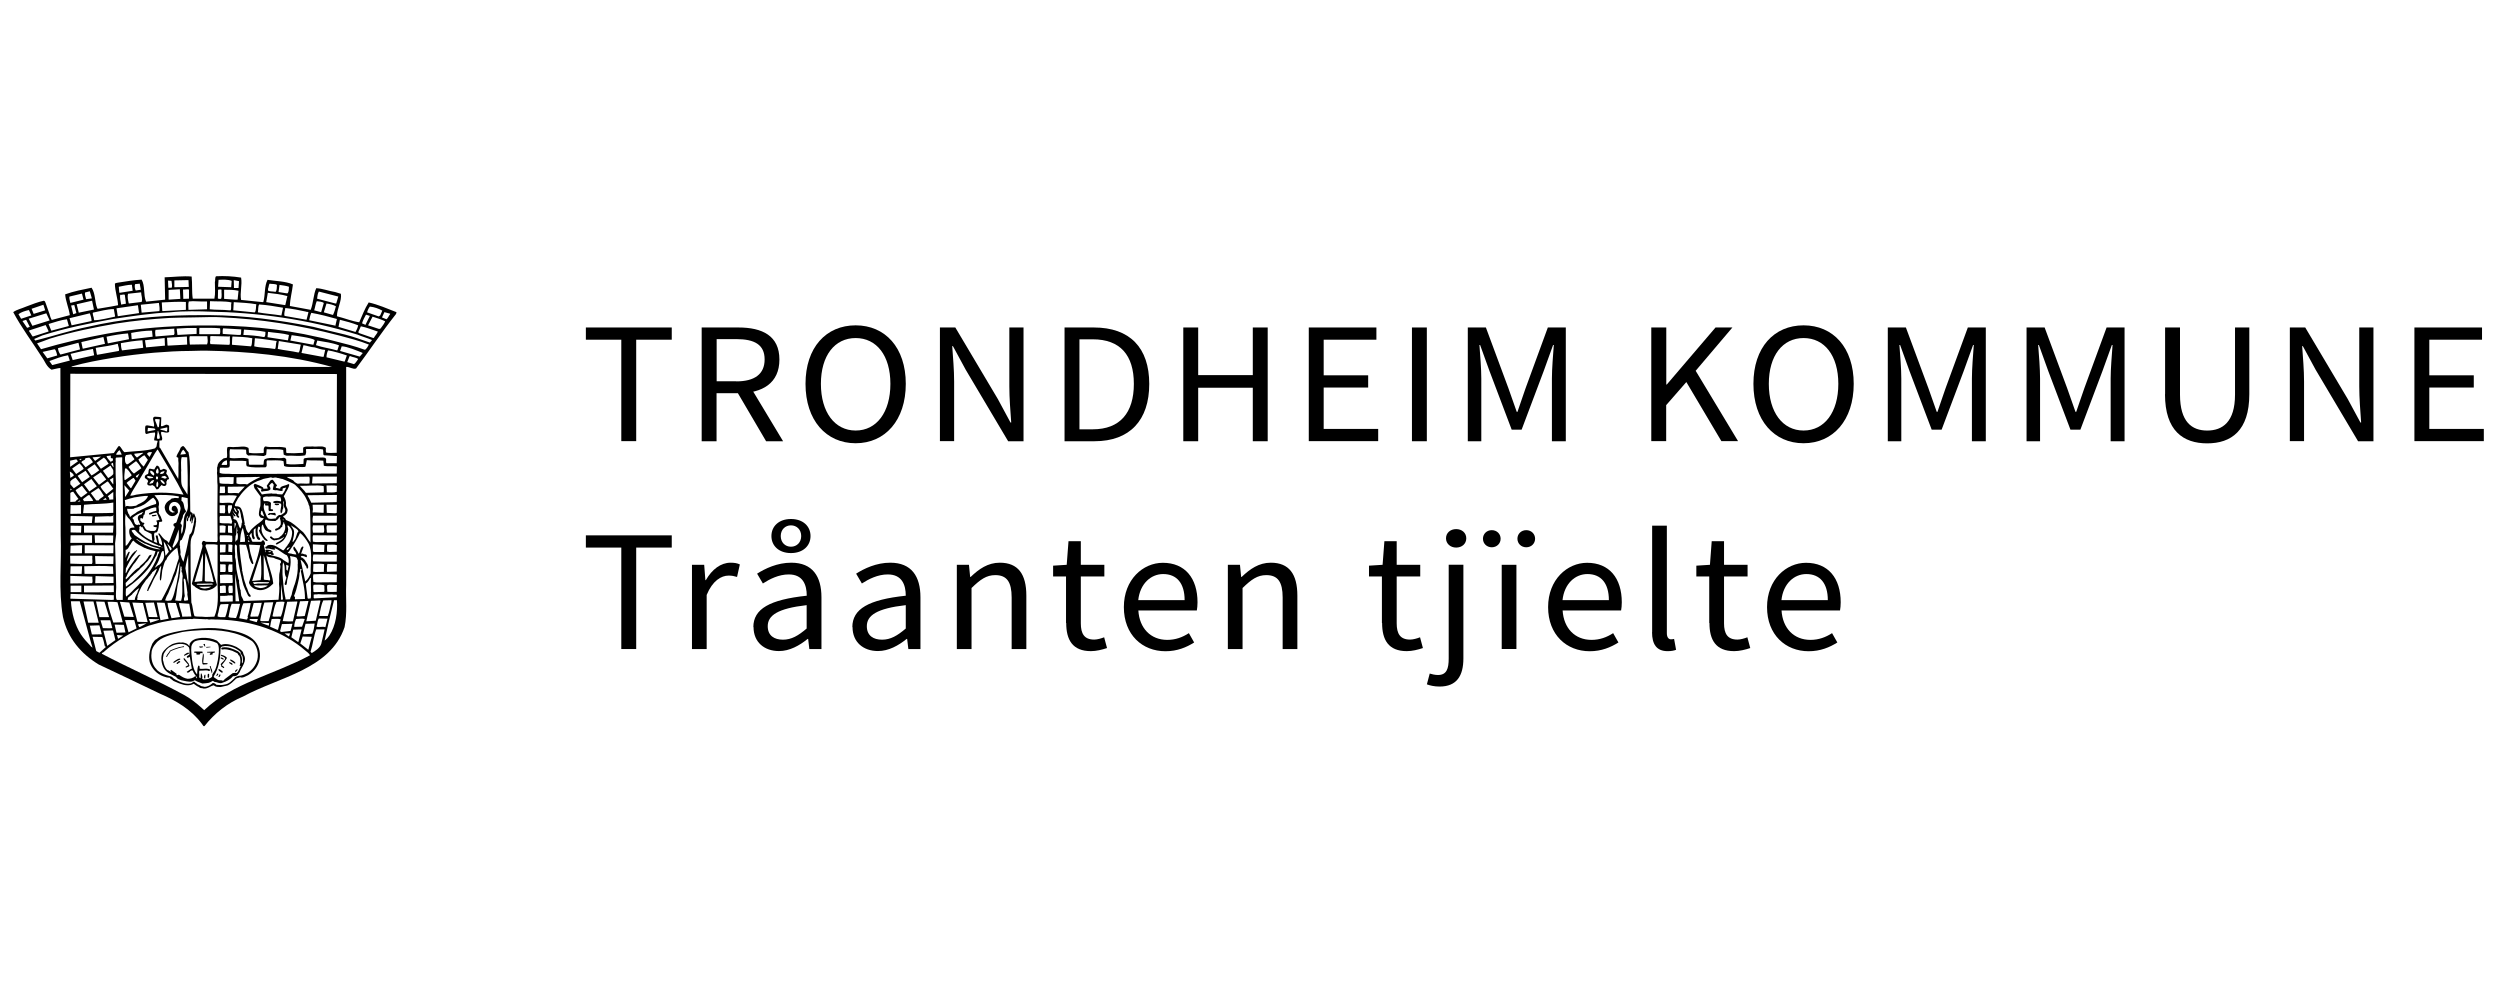 <svg width="127" height="51" viewBox="0 0 127 51" fill="none" xmlns="http://www.w3.org/2000/svg">
<g clip-path="url(#clip0_79_322)">
<path d="M10.761 34.209L10.654 33.846C10.654 33.846 10.68 33.831 10.695 33.831L10.705 33.846C10.72 33.895 10.72 33.949 10.761 34.003C10.776 34.066 10.801 34.155 10.761 34.209Z" fill="black"/>
<path d="M6.372 32.129L6.291 31.743L5.822 31.728L5.918 32.144L6.372 32.129ZM6.261 28.79C6.261 27.343 6.246 25.915 6.235 24.468C6.235 24.15 6.185 23.607 6.21 23.245L6.195 23.23L5.903 23.245C5.837 23.309 5.903 23.426 5.872 23.514C5.872 23.891 5.872 24.262 5.892 24.624C5.892 24.859 5.872 25.103 5.892 25.333L5.903 27.127L5.847 27.602L5.903 29.831C5.903 29.978 5.862 30.32 5.918 30.452C5.928 30.467 5.943 30.477 5.943 30.477H6.235L6.261 28.79ZM5.998 32.452L6.261 32.286L5.943 32.256L5.998 32.452ZM6.372 25.23L6.568 24.922L6.316 24.648C6.341 24.859 6.351 25.049 6.351 25.23H6.372ZM6.185 23.094L6.079 22.869C5.998 22.898 5.953 23.001 5.903 23.064V23.094L5.943 23.103L6.185 23.094ZM6.341 14.977C6.276 14.938 6.185 14.992 6.104 14.977C6.079 15.119 6.13 15.315 6.155 15.466C6.17 15.466 6.17 15.481 6.17 15.481L6.185 15.466L6.397 15.427L6.341 14.977ZM5.58 24.38L5.741 24.6L5.756 24.59V24.262L5.6 24.355C5.6 24.355 5.58 24.365 5.58 24.38ZM3.613 15.52L3.718 15.96H3.734L3.88 15.906L3.774 15.496L3.613 15.52ZM3.905 25.397L3.986 25.348L3.718 24.976L3.613 25.01C3.613 25.01 3.587 25.025 3.572 25.049V25.499H3.587L3.824 25.485L3.905 25.397ZM3.638 24.859C3.638 24.859 3.613 24.829 3.587 24.82C3.572 24.844 3.587 24.883 3.572 24.908H3.587L3.628 24.883C3.628 24.883 3.638 24.873 3.638 24.859ZM3.547 23.954L3.572 24.277L3.734 24.174C3.774 24.135 3.718 24.096 3.693 24.057C3.653 24.023 3.587 23.969 3.547 23.954ZM3.562 23.71H3.572L3.961 23.436L3.88 23.333L3.562 23.402V23.71ZM4.117 27.059L4.132 26.712L3.587 26.702V27.049L4.117 27.059ZM4.838 29.626L5.766 29.616V29.293L4.853 29.264L4.838 29.626ZM4.117 26.096V25.656C3.945 25.656 3.774 25.68 3.587 25.656L3.572 26.096L3.587 26.105L4.117 26.096ZM4.051 25.475C4.051 25.475 4.067 25.475 4.082 25.46C4.082 25.45 4.067 25.436 4.041 25.421L3.945 25.499H3.961C3.961 25.499 3.976 25.509 3.986 25.499C3.986 25.499 3.991 25.491 4.001 25.475C4.001 25.475 4.041 25.475 4.051 25.475ZM4.082 24.575L3.84 24.262C3.749 24.306 3.638 24.365 3.572 24.458V24.6L3.749 24.805L4.082 24.575ZM4.162 28.105L4.172 27.695L3.587 27.719L3.572 28.105H4.162ZM4.172 24.497L4.546 24.238C4.546 24.238 4.561 24.238 4.561 24.228L4.349 23.915L3.961 24.16L3.945 24.174L4.172 24.497ZM4.243 15.222L4.162 14.914L3.532 15.065C3.497 15.158 3.562 15.285 3.572 15.388L4.243 15.222ZM5.65 23.583L5.756 23.739L5.766 23.72L5.741 23.514H5.731C5.691 23.529 5.65 23.539 5.65 23.583ZM4.132 30.081V29.753H3.587V30.081H4.132ZM5.413 17.104L5.474 17.432L5.489 17.442L6.553 17.231L6.503 16.938C6.155 16.962 5.782 17.026 5.413 17.104ZM3.88 24.072L4.253 23.822C4.213 23.72 4.117 23.617 4.041 23.539L3.683 23.788C3.683 23.788 3.668 23.798 3.668 23.812L3.87 24.081L3.88 24.072ZM4.399 24.986L4.162 24.678L3.84 24.898C3.895 25.025 4.001 25.157 4.117 25.269L4.132 25.26L4.44 25.035C4.44 25.035 4.44 25.025 4.43 25.01C4.43 25 4.41 25 4.399 24.986ZM4.147 23.323C4.117 23.299 4.082 23.309 4.041 23.323L4.051 23.363L4.067 23.377L4.147 23.323ZM6.795 31.342L6.568 30.609L6.089 30.57L6.316 31.327L6.795 31.342ZM4.304 28.105H5.756L5.766 27.719L5.756 27.704L4.304 27.695V28.105ZM4.172 28.765H3.587L3.572 29.152H4.147L4.172 28.765ZM4.702 32.902L4.611 32.608L4.051 30.545H3.602C3.638 31.112 3.799 31.758 4.107 32.222C4.243 32.428 4.41 32.618 4.586 32.799C4.611 32.853 4.667 32.863 4.702 32.902ZM4.808 27.191L4.828 27.577H5.741L5.756 27.201L4.808 27.191ZM1.328 16.244L1.141 16.307L1.378 16.654L1.514 16.605L1.328 16.244ZM4.652 16.307C4.652 16.19 4.611 16.038 4.561 15.916L3.532 16.165L3.638 16.527L4.652 16.307ZM3.587 29.64L4.677 29.626C4.732 29.523 4.677 29.396 4.692 29.293L3.572 29.254V29.64H3.587ZM4.677 27.191H3.587L3.572 27.577H4.677V27.191ZM4.667 15.158L4.561 14.796L4.319 14.86C4.294 14.963 4.349 15.08 4.374 15.197H4.384L4.667 15.158ZM5.741 25L5.474 25.206C5.519 25.26 5.57 25.308 5.544 25.372L5.57 25.382L5.756 25.372V25.01C5.756 25.01 5.756 25 5.741 25ZM4.667 26.57L4.702 26.233L3.587 26.208L3.572 26.57H4.667ZM4.722 23.48C4.677 23.402 4.626 23.323 4.536 23.245L4.349 23.275C4.319 23.284 4.334 23.348 4.294 23.363C4.223 23.402 4.172 23.412 4.132 23.48L4.349 23.739L4.722 23.48ZM4.677 28.232H3.562L3.572 28.633L4.092 28.648H4.667C4.732 28.56 4.667 28.404 4.692 28.286C4.692 28.262 4.677 28.232 4.677 28.232ZM4.773 15.725L4.677 15.276L3.895 15.456L4.001 15.882H4.011L4.773 15.725ZM4.853 28.648H5.756L5.766 28.262L4.828 28.247L4.853 28.648ZM5.741 28.775C5.262 28.736 4.773 28.751 4.278 28.765L4.294 29.152H5.756L5.741 28.775ZM5.05 31.767L4.561 31.782L4.667 32.232L5.171 32.222L5.05 31.767ZM6.372 24.38L6.664 24.174C6.664 24.174 6.674 24.16 6.689 24.135C6.619 24.023 6.538 23.9 6.422 23.798H6.351C6.341 23.993 6.291 24.184 6.326 24.38H6.372ZM4.783 18.048L4.722 17.725C4.384 17.789 3.986 17.877 3.613 17.97C3.613 17.97 3.604 17.973 3.587 17.979L3.693 18.292L4.783 18.048ZM5.968 30.594C5.822 30.57 5.635 30.57 5.464 30.57C5.519 30.931 5.65 31.279 5.756 31.626L6.235 31.611L5.968 30.594ZM5.766 26.702H4.268V27.059H5.741L5.766 26.702ZM4.722 25.45C4.722 25.348 4.596 25.26 4.546 25.157C4.536 25.157 4.536 25.142 4.536 25.142C4.44 25.157 4.384 25.245 4.294 25.294C4.268 25.323 4.243 25.333 4.213 25.357L4.268 25.46H4.278L4.722 25.45ZM4.934 30.09L5.782 30.081V29.743L4.268 29.753V30.09H4.934ZM5.015 31.635L4.747 30.555H4.243L4.48 31.635H5.015ZM1.499 16.86C1.575 16.938 1.59 17.026 1.671 17.104V17.094L2.457 16.845C2.457 16.845 2.457 16.835 2.468 16.821L2.321 16.513L1.484 16.786C1.469 16.811 1.484 16.835 1.499 16.86ZM5.227 31.909C5.368 31.909 5.554 31.924 5.706 31.909L5.6 31.508H5.106L5.227 31.909ZM4.783 16.268C5.09 16.268 5.544 16.141 5.837 16.087C5.837 16.087 5.847 16.073 5.847 16.063L5.782 15.701C5.449 15.701 5.065 15.813 4.722 15.882C4.692 15.936 4.732 15.985 4.732 16.048C4.773 16.126 4.758 16.19 4.783 16.268ZM2.619 16.796L3.497 16.561L3.401 16.219C3.093 16.253 2.775 16.371 2.468 16.459L2.604 16.796H2.619ZM5.04 23.891L4.808 23.583L4.43 23.842L4.642 24.15H4.652C4.798 24.081 4.919 23.979 5.04 23.891ZM4.838 23.412L5.131 23.196L4.722 23.23L4.702 23.245L4.828 23.412H4.838ZM2.947 17.686C2.947 17.789 3.002 17.93 3.068 18.009H3.083L4.067 17.75L3.986 17.412L2.947 17.686ZM2.654 18.547L3.547 18.317L3.456 18.048C3.123 18.102 2.816 18.229 2.508 18.341L2.654 18.547ZM4.919 24.702L4.642 24.331L4.268 24.6L4.546 24.976V24.961L4.919 24.702ZM4.919 17.999L4.934 18.023H4.944L6.034 17.828C6.079 17.74 5.998 17.583 5.983 17.466C5.625 17.559 5.262 17.608 4.863 17.671L4.919 17.999ZM1.459 16.19L1.645 16.552L2.523 16.278L2.352 15.916L1.459 16.19ZM2.906 18.058C2.896 17.999 2.841 17.764 2.775 17.74L2.165 17.877L2.402 18.204L2.906 18.058ZM4.223 26.066C4.722 26.066 5.277 26.076 5.756 26.052V25.529C5.307 25.612 4.773 25.587 4.294 25.641H4.268L4.223 26.066ZM1.605 15.686L1.711 15.945L2.296 15.764L2.205 15.481L1.605 15.686ZM5.504 26.223L4.828 26.247L4.808 26.555L5.756 26.546V26.213C5.756 26.213 5.761 26.213 5.766 26.208H5.756V26.154C5.711 26.184 5.726 26.203 5.756 26.208C5.696 26.223 5.524 26.242 5.504 26.223ZM5.413 23.167C5.439 23.284 5.544 23.363 5.625 23.465L5.635 23.451L5.731 23.402L5.741 23.299C5.731 23.275 5.691 23.299 5.676 23.284C5.65 23.275 5.625 23.255 5.625 23.23L5.635 23.142L5.413 23.167ZM3.572 30.413L5.676 30.477L5.782 30.467V30.237L3.587 30.169L3.572 30.413ZM5.544 31.352L5.307 30.57L4.879 30.555L5.05 31.352H5.544ZM5.333 17.466L5.252 17.119L4.132 17.378L4.198 17.696L4.213 17.715L5.333 17.466ZM5.05 33.161L5.383 32.863C5.383 32.863 5.317 32.838 5.317 32.799C5.287 32.648 5.252 32.491 5.196 32.359L4.702 32.349L4.889 33.073L5.05 33.161ZM5.358 25.294L5.227 25.397H5.237L5.423 25.382L5.358 25.294ZM5.277 25.191C5.237 25.118 5.171 25.025 5.121 24.937C5.065 24.883 5.05 24.82 4.995 24.795L4.611 25.049L4.889 25.421H5.015C5.065 25.308 5.196 25.284 5.277 25.191ZM5.439 24.468C5.333 24.561 5.196 24.624 5.106 24.717C5.171 24.859 5.287 24.976 5.398 25.103H5.413L5.756 24.829L5.489 24.468C5.489 24.468 5.449 24.458 5.439 24.468ZM5.6 23.661L5.227 23.915L5.489 24.277H5.519C5.6 24.213 5.691 24.174 5.756 24.081V23.954C5.766 23.822 5.65 23.764 5.625 23.671C5.61 23.661 5.6 23.661 5.6 23.661ZM6.74 14.772L6.699 14.464C6.488 14.464 6.261 14.527 6.034 14.567L6.059 14.86C6.059 14.86 6.079 14.86 6.079 14.875L6.725 14.772H6.74ZM1.085 16.19L1.59 16.024L1.469 15.75C1.282 15.789 1.07 15.857 0.939 15.96L1.07 16.19H1.085ZM5.519 23.558C5.449 23.451 5.398 23.333 5.277 23.245L4.904 23.514L5.121 23.812H5.131L5.519 23.558ZM5.398 24.355L5.121 23.993L4.732 24.252L5.025 24.624H5.04L5.398 24.355ZM5.252 32.041L5.449 32.814L5.464 32.799L5.862 32.516L5.741 32.026L5.252 32.041ZM11.966 27.23C11.955 27.333 11.955 27.421 11.955 27.523H11.966L11.991 27.46L12.046 27.445C12.102 27.333 12.087 27.201 12.071 27.088C12.046 27.059 12.046 27.098 12.036 27.113L12.046 26.995C12.046 26.995 12.061 26.995 12.061 26.981C12.071 26.956 12.061 26.917 12.046 26.893V26.751C11.981 26.902 12.046 27.088 11.966 27.23ZM12.152 30.545L11.94 29.137L11.966 30.545H12.152ZM11.991 26.609C11.991 26.609 11.94 26.555 11.915 26.555V26.868L11.991 26.609ZM11.9 25.793C11.875 25.861 11.93 25.925 11.966 25.988C11.981 26.003 11.991 26.003 12.021 26.027L12.036 26.017V26.003L11.94 25.812C11.94 25.812 11.915 25.793 11.9 25.793ZM11.875 14.229L11.885 14.63H12.117L12.142 14.283L11.875 14.229ZM11.769 30.672C11.688 30.863 11.653 31.122 11.607 31.342C11.688 31.396 11.824 31.371 11.93 31.396H11.991C12.087 31.176 12.142 30.907 12.198 30.672H11.769ZM11.597 28.027L11.794 28.052L11.809 27.695C11.759 27.641 11.663 27.68 11.607 27.651L11.597 28.027ZM11.628 29.753C11.582 29.86 11.597 30.012 11.628 30.129H11.809C11.834 30.027 11.824 29.885 11.809 29.753H11.628ZM11.628 28.672C11.582 28.775 11.582 28.932 11.607 29.059H11.794C11.834 28.946 11.794 28.799 11.809 28.672H11.628ZM11.597 25.666C11.557 25.793 11.572 25.925 11.597 26.052C11.597 26.076 11.597 26.052 11.607 26.076H11.678L11.784 25.793V25.666H11.597ZM11.582 26.702C11.572 26.79 11.582 26.947 11.582 27.049C11.597 27.059 11.607 27.059 11.607 27.059L11.769 27.074C11.769 27.074 11.784 27.088 11.794 27.074L11.784 26.712L11.582 26.702ZM11.385 14.718V15.183L11.93 15.222H12.071L12.117 14.772C11.885 14.718 11.638 14.718 11.385 14.718ZM11.335 16.679C11.305 16.757 11.305 16.874 11.315 16.962L12.102 17.016H12.223C12.273 16.923 12.233 16.835 12.258 16.742C12.258 16.733 12.248 16.733 12.248 16.733L11.335 16.679ZM11.254 23.607C11.254 23.607 11.254 23.617 11.264 23.617H11.522C11.557 23.568 11.522 23.48 11.532 23.402C11.532 23.387 11.522 23.387 11.491 23.387C11.396 23.426 11.315 23.465 11.28 23.558C11.28 23.558 11.271 23.575 11.254 23.607ZM11.184 28.658V29.059H11.441C11.491 28.956 11.451 28.814 11.466 28.687C11.385 28.648 11.264 28.687 11.184 28.658ZM11.184 30.271V30.555L11.209 30.57L11.824 30.555V30.262C11.759 30.218 11.678 30.262 11.607 30.247C11.466 30.286 11.315 30.262 11.184 30.271ZM11.174 29.768V30.105C11.174 30.105 11.174 30.129 11.199 30.129L11.476 30.115L11.466 29.768C11.385 29.719 11.264 29.768 11.174 29.768ZM11.174 29.205L11.184 29.64L11.199 29.626L11.809 29.616C11.85 29.484 11.794 29.342 11.809 29.215C11.607 29.176 11.385 29.186 11.174 29.205ZM11.174 28.183V28.516C11.239 28.56 11.36 28.516 11.451 28.531C11.572 28.531 11.688 28.531 11.794 28.545H11.809L11.794 28.193L11.174 28.183ZM11.174 28.066L11.451 28.052L11.466 27.695C11.466 27.695 11.466 27.665 11.451 27.665H11.174V28.066ZM11.159 25.049H11.411C11.466 24.976 11.411 24.829 11.426 24.727C11.426 24.717 11.426 24.727 11.411 24.717H11.174L11.159 25.049ZM11.159 25.538C11.37 25.587 11.607 25.485 11.824 25.577L12.036 25.191C11.769 25.128 11.476 25.181 11.199 25.167C11.182 25.167 11.169 25.172 11.159 25.181V25.538ZM11.159 25.666V26.052C11.199 26.096 11.29 26.052 11.36 26.076C11.37 26.066 11.396 26.076 11.411 26.076C11.476 25.964 11.411 25.812 11.441 25.68C11.36 25.641 11.254 25.68 11.159 25.666ZM11.159 27.059H11.441L11.466 26.727C11.385 26.687 11.264 26.687 11.159 26.702V27.059ZM11.174 27.191C11.148 27.294 11.159 27.421 11.174 27.523V27.538H11.784C11.824 27.435 11.794 27.318 11.794 27.215C11.597 27.176 11.385 27.201 11.174 27.191ZM11.133 24.252L11.159 24.546C11.345 24.6 11.557 24.561 11.769 24.59L11.86 24.575L11.875 24.238C11.638 24.238 11.37 24.228 11.133 24.252ZM11.174 26.208C11.133 26.301 11.174 26.453 11.159 26.555C11.345 26.619 11.557 26.555 11.759 26.609L11.769 26.595L11.794 26.492L11.703 26.208H11.174ZM11.078 14.718L11.068 15.158C11.068 15.158 11.103 15.173 11.118 15.183H11.229C11.29 15.041 11.239 14.875 11.254 14.718C11.209 14.694 11.133 14.708 11.078 14.718ZM11.078 14.567L11.744 14.591L11.769 14.268C11.572 14.19 11.315 14.205 11.103 14.215L11.078 14.567ZM11.053 31.318L11.184 31.352H11.441C11.522 31.161 11.557 30.931 11.607 30.726V30.682L11.209 30.697C11.133 30.814 11.133 30.965 11.093 31.112C11.068 31.176 11.053 31.239 11.053 31.318ZM10.669 17.363C10.679 17.412 10.669 17.442 10.694 17.481L11.572 17.515H11.653C11.703 17.432 11.663 17.285 11.678 17.158C11.663 17.129 11.688 17.129 11.688 17.104C11.678 17.094 11.663 17.094 11.653 17.08C11.653 17.08 11.644 17.085 11.628 17.094L10.694 17.07C10.654 17.158 10.704 17.261 10.669 17.363ZM10.669 15.3L10.654 15.711C10.962 15.75 11.315 15.725 11.638 15.764H11.718C11.769 15.647 11.718 15.496 11.759 15.364C11.411 15.285 11.022 15.324 10.669 15.3ZM10.437 28.081C10.402 28.545 10.412 29.034 10.402 29.513C10.508 29.577 10.654 29.513 10.775 29.562H10.856C10.76 29.073 10.588 28.56 10.437 28.081ZM10.134 16.654C10.109 16.742 10.134 16.86 10.119 16.948C10.119 16.962 10.134 16.977 10.145 16.977H11.159C11.209 16.913 11.184 16.786 11.184 16.694C11.174 16.694 11.174 16.679 11.174 16.679C10.876 16.645 10.563 16.659 10.251 16.654H10.134ZM10.109 29.807C10.155 29.841 10.2 29.86 10.251 29.875C10.306 29.89 10.356 29.9 10.412 29.9C10.563 29.875 10.624 29.875 10.73 29.797L10.251 29.807H10.109ZM10.029 29.65C10.029 29.65 9.978 29.694 9.988 29.704L10.251 29.714H10.387L10.825 29.694C10.8 29.694 10.785 29.64 10.785 29.64C10.629 29.64 10.432 29.645 10.251 29.65H10.029ZM10.251 28.306L9.882 29.562H9.897L10.251 29.523H10.271C10.306 29.059 10.321 28.594 10.306 28.12L10.251 28.306ZM9.64 17.08C9.6 17.197 9.64 17.339 9.64 17.466C9.64 17.481 9.64 17.491 9.655 17.505H9.665L10.251 17.495H10.518C10.573 17.378 10.548 17.221 10.533 17.08H9.64ZM9.59 15.315C9.549 15.442 9.575 15.598 9.575 15.74H9.59L10.251 15.72L10.518 15.711V15.315H10.251L9.792 15.3L9.59 15.315ZM9.348 30.398C9.348 30.442 9.338 30.452 9.348 30.491C9.363 30.501 9.373 30.521 9.388 30.521L9.549 30.491C9.575 30.374 9.494 30.262 9.524 30.115C9.484 29.885 9.469 29.67 9.418 29.445C9.403 29.421 9.373 29.411 9.348 29.381C9.312 29.445 9.348 29.538 9.348 29.601C9.363 29.831 9.348 30.066 9.388 30.286C9.363 30.32 9.363 30.374 9.348 30.398ZM9.232 23.221C9.176 23.387 9.201 23.607 9.201 23.812C9.217 23.9 9.191 23.979 9.201 24.057C9.217 24.306 9.161 24.6 9.312 24.795L9.524 25.128C9.549 24.497 9.534 23.866 9.509 23.23L9.232 23.221ZM9.161 23.094H9.176L9.443 23.064C9.428 22.971 9.373 22.913 9.312 22.844C9.232 22.898 9.201 23.001 9.161 23.094ZM9.418 28.868C9.443 28.98 9.454 29.113 9.484 29.23C9.494 29.411 9.57 29.582 9.575 29.763L9.559 28.183C9.509 28.404 9.443 28.633 9.418 28.868ZM9.201 26.492C9.201 26.492 9.176 26.546 9.161 26.585C9.161 26.595 9.176 26.595 9.201 26.609L9.242 26.712C9.191 26.839 9.201 26.976 9.217 27.127C9.267 27.049 9.282 26.956 9.297 26.868C9.348 26.585 9.297 26.257 9.469 26.017C9.6 25.812 9.524 25.538 9.534 25.308L9.242 25.245C9.201 25.294 9.232 25.372 9.217 25.436C9.388 25.538 9.312 25.793 9.428 25.925C9.443 25.964 9.443 25.974 9.443 26.003C9.428 26.027 9.418 26.042 9.388 26.042L9.297 26.184C9.297 26.301 9.232 26.379 9.201 26.492ZM9.126 27.704L9.151 27.734C9.126 27.871 9.201 28.003 9.161 28.154C9.201 28.286 9.242 28.413 9.312 28.531H9.322C9.418 28.154 9.509 27.783 9.575 27.411L9.63 27.162C9.792 27.049 9.776 26.814 9.842 26.619C9.842 26.506 9.897 26.389 9.867 26.272H9.842L9.776 26.506L9.792 26.531L9.761 26.555L9.736 26.595C9.736 26.595 9.721 26.595 9.721 26.585L9.746 26.306L9.696 26.482C9.696 26.482 9.665 26.492 9.655 26.492C9.615 26.379 9.711 26.247 9.681 26.105L9.615 26.301C9.615 26.301 9.59 26.301 9.575 26.311L9.549 26.467C9.549 26.467 9.534 26.482 9.524 26.482C9.484 26.467 9.494 26.404 9.494 26.36C9.524 26.301 9.559 26.247 9.534 26.198C9.403 26.404 9.494 26.673 9.418 26.902C9.388 27.098 9.297 27.255 9.232 27.421C9.201 27.435 9.176 27.445 9.161 27.46C9.151 27.484 9.136 27.523 9.136 27.548L9.126 27.704ZM9.615 30.672L9.095 30.633C9.111 30.863 9.242 31.112 9.257 31.327H9.267L9.721 31.318L9.615 30.672ZM8.974 16.694L9.015 17.016L9.988 16.962V16.664C9.655 16.654 9.322 16.664 8.974 16.694ZM9.6 14.708C9.524 14.679 9.403 14.718 9.297 14.708L9.312 15.183C9.312 15.183 9.549 15.173 9.6 15.173V14.708ZM9.07 29.538C8.974 29.86 8.99 30.183 8.899 30.501L9.08 30.521H9.201C9.322 30.115 9.217 29.68 9.282 29.264C9.267 29.205 9.267 29.152 9.257 29.098C9.232 29.083 9.217 29.034 9.217 28.995C9.242 28.971 9.232 28.932 9.232 28.922C9.232 28.902 9.232 28.892 9.217 28.892C9.232 28.844 9.232 28.79 9.191 28.765C9.176 28.765 9.176 28.775 9.176 28.775C9.136 28.922 9.176 29.059 9.126 29.205C9.126 29.318 9.095 29.421 9.07 29.538ZM8.868 14.591L9.59 14.576L9.575 14.229L8.858 14.244V14.591H8.868ZM9.08 26.893L8.763 27.758L8.788 27.822H8.803C8.924 27.704 9.015 27.577 9.07 27.421C9.095 27.24 9.08 27.059 9.08 26.893ZM8.712 14.268L8.536 14.254L8.551 14.616H8.722C8.763 14.513 8.722 14.386 8.712 14.268ZM8.51 30.623C8.525 30.878 8.631 31.146 8.712 31.406H8.722L9.151 31.342L8.934 30.633L8.51 30.623ZM8.485 17.158L8.51 17.544C8.51 17.544 8.525 17.544 8.525 17.559L9.509 17.505L9.494 17.094L8.485 17.158ZM8.404 30.501L8.51 30.521L8.697 30.501C8.788 30.374 8.843 30.169 8.884 30.002C9.015 29.523 9.095 29.034 9.126 28.57C9.111 28.57 9.126 28.56 9.111 28.57C9.005 28.79 9.005 29.098 8.868 29.332C8.778 29.616 8.642 29.875 8.551 30.129C8.485 30.237 8.43 30.364 8.389 30.491C8.389 30.491 8.389 30.501 8.404 30.501ZM8.314 27.504L8.404 28.223H8.42L8.576 28.027C8.495 27.846 8.445 27.655 8.314 27.504ZM9.136 14.694C9.07 14.708 8.566 14.718 8.566 14.733V15.212C8.566 15.212 8.576 15.212 8.576 15.222L9.161 15.183L9.136 14.694ZM8.218 15.364L8.243 15.789C8.243 15.789 8.258 15.789 8.258 15.804L9.443 15.74V15.339C9.045 15.315 8.616 15.349 8.218 15.364ZM8.495 21.71L8.137 21.788C8.137 21.788 8.152 21.813 8.152 21.827L8.379 21.881C8.379 21.881 8.445 21.93 8.47 21.915C8.495 21.891 8.51 21.764 8.495 21.71ZM7.966 30.609L8.152 31.508L8.566 31.43L8.364 30.623L7.966 30.609ZM8.485 27.602L8.642 27.949C8.642 27.949 8.657 27.949 8.657 27.963L8.722 27.9C8.712 27.797 8.616 27.758 8.566 27.68C8.525 27.651 8.51 27.626 8.485 27.602ZM8.112 22.277C8.137 22.165 8.072 22.008 8.031 21.881C8.021 21.866 8.021 21.915 8.006 21.915C8.021 22.047 7.925 22.199 8.006 22.302H8.021L8.112 22.277ZM7.885 21.373C7.925 21.48 7.976 21.583 8.006 21.686L8.021 21.71C8.021 21.71 8.056 21.7 8.072 21.686L8.112 21.324C8.112 21.324 8.112 21.299 8.097 21.299L7.9 21.285C7.87 21.299 7.885 21.348 7.885 21.373ZM7.9 16.757C7.87 16.845 7.885 16.977 7.9 17.094H7.91L8.828 17.016C8.909 16.938 8.828 16.811 8.858 16.708V16.694L7.9 16.757ZM8.112 28.335C8.056 28.531 7.966 28.672 7.87 28.829H7.885C7.95 28.799 8.006 28.712 8.097 28.687C8.273 28.531 8.379 28.335 8.324 28.091C8.314 28.052 8.324 28.027 8.314 28.003C8.298 27.978 8.273 28.003 8.243 28.003C8.167 28.091 8.167 28.247 8.112 28.335ZM7.804 27.484C7.834 27.538 7.91 27.562 7.991 27.577L7.91 27.23C7.91 27.201 7.95 27.191 7.966 27.201H8.006L8.087 27.602L8.218 27.695L8.233 27.68C8.243 27.484 8.137 27.279 8.046 27.137C8.046 27.127 8.046 27.113 8.056 27.098L8.087 27.088C8.203 27.201 8.273 27.382 8.46 27.46C8.525 27.499 8.536 27.548 8.576 27.587L8.884 26.766C8.884 26.766 8.858 26.736 8.828 26.727C8.818 26.702 8.803 26.663 8.818 26.619C8.843 26.57 8.924 26.585 8.964 26.531C9.015 26.389 9.055 26.247 9.111 26.096C9.136 25.974 9.201 25.861 9.161 25.758C9.151 25.656 9.07 25.587 9.015 25.538C8.899 25.475 8.763 25.485 8.672 25.577C8.591 25.666 8.576 25.783 8.591 25.886C8.616 25.974 8.682 26.003 8.763 26.042L8.884 26.017V26.003C8.803 25.988 8.763 25.949 8.722 25.886C8.722 25.846 8.722 25.812 8.737 25.758C8.763 25.719 8.828 25.69 8.884 25.69C8.964 25.719 8.99 25.793 9.015 25.846C9.055 25.9 9.015 25.964 9.045 26.017C9.015 26.096 8.949 26.154 8.868 26.198C8.763 26.233 8.631 26.223 8.566 26.154C8.43 26.052 8.379 25.925 8.364 25.768C8.379 25.631 8.445 25.538 8.551 25.45C8.616 25.421 8.672 25.372 8.722 25.323C8.778 25.323 8.828 25.308 8.884 25.294C8.949 25.294 9.005 25.308 9.055 25.308C9.07 25.308 9.08 25.294 9.08 25.284V25.216C8.672 25.142 8.258 25.128 7.845 25.157C7.95 25.294 8.112 25.45 8.072 25.666C8.021 25.793 8.112 25.9 8.056 26.027C8.072 26.13 8.152 26.184 8.177 26.272L8.243 26.453C8.243 26.492 8.218 26.506 8.177 26.506C8.137 26.506 8.112 26.516 8.087 26.516L8.056 26.8L8.006 26.981L7.95 27.049C7.95 27.049 7.9 27.059 7.86 27.059C7.779 27.176 7.87 27.318 7.845 27.435L7.804 27.484ZM7.567 31.445L7.648 31.655L7.658 31.626L8.087 31.484L8.072 31.459L7.567 31.445ZM7.502 21.852C7.502 21.852 7.486 21.915 7.502 21.915L7.845 21.852L7.9 21.827L7.845 21.764L7.527 21.734L7.512 21.749L7.502 21.852ZM7.486 23.025L7.471 23.064L7.592 23.206L7.607 23.196L7.723 22.971C7.673 22.962 7.577 22.962 7.527 22.991C7.527 22.991 7.513 23.002 7.486 23.025ZM7.38 30.623L7.552 31.342L8.006 31.352L7.819 30.609L7.38 30.623ZM7.365 17.285L7.421 17.647L8.379 17.559L8.364 17.173L7.365 17.285ZM8.072 15.388L7.153 15.481L7.194 15.882H7.204L8.097 15.804C8.127 15.686 8.087 15.52 8.072 15.388ZM7.138 26.326C7.138 26.326 7.113 26.413 7.138 26.453C7.169 26.492 7.204 26.506 7.234 26.546L7.31 26.555L7.34 26.595L7.3 26.643L7.275 26.687C7.38 26.766 7.365 26.932 7.542 26.947C7.577 26.956 7.607 26.956 7.648 26.971H7.819C7.819 26.971 7.86 26.971 7.885 26.956C7.885 26.956 7.89 26.948 7.9 26.932L7.925 26.917L7.966 26.79L7.834 26.766C7.834 26.766 7.789 26.736 7.789 26.727L7.804 26.687L7.95 26.673C7.991 26.634 7.991 26.555 7.966 26.506C7.95 26.492 7.95 26.482 7.94 26.467C7.94 26.453 7.95 26.453 7.95 26.443L8.112 26.404L7.966 26.052C7.9 26.027 7.834 26.076 7.764 26.076C7.713 26.13 7.648 26.12 7.618 26.145C7.592 26.145 7.577 26.13 7.567 26.105C7.567 26.076 7.592 26.052 7.633 26.042C7.723 26.003 7.834 25.974 7.94 25.949V25.793C7.87 25.744 7.764 25.812 7.673 25.822C7.592 25.871 7.471 25.9 7.38 25.939L7.34 26.145L7.3 26.154L7.259 26.335L7.234 26.35L7.169 26.311C7.169 26.311 7.153 26.311 7.138 26.326ZM7.088 26.814L7.063 26.995C7.259 27.215 7.471 27.357 7.739 27.474L7.698 27.127L7.34 26.947L7.219 26.751C7.194 26.751 7.204 26.775 7.179 26.79C7.153 26.79 7.169 26.751 7.153 26.736C7.138 26.712 7.098 26.736 7.088 26.751C7.073 26.766 7.073 26.79 7.073 26.8L7.088 26.814ZM7.446 31.665L7.032 31.704C6.992 31.728 7.063 31.821 7.073 31.86C7.123 31.86 7.391 31.689 7.446 31.665ZM7.032 23.333C7.073 23.465 7.179 23.583 7.285 23.695H7.3L7.31 23.685L7.512 23.363L7.34 23.128C7.234 23.152 7.138 23.275 7.032 23.333ZM7.063 15.906L7.007 15.505L5.918 15.662L5.983 16.063H5.998L7.063 15.906ZM7.234 17.285C6.876 17.309 6.503 17.363 6.14 17.432C6.14 17.544 6.155 17.686 6.195 17.799H6.21L7.259 17.671C7.259 17.671 7.259 17.671 7.275 17.662L7.234 17.285ZM7.723 16.796C7.38 16.796 7.017 16.845 6.664 16.913L6.689 17.231H6.699L7.754 17.104L7.723 16.796ZM6.957 27.382C6.937 27.382 6.927 27.387 6.927 27.396C7.249 27.651 7.633 27.861 8.097 27.91H8.112C8.112 27.91 8.137 27.91 8.112 27.885C7.94 27.807 7.739 27.797 7.567 27.695C7.486 27.68 7.446 27.626 7.355 27.616C7.219 27.538 7.063 27.474 6.957 27.382ZM7.169 29.846C7.088 30.002 7.032 30.144 6.982 30.286C7.017 30.364 6.937 30.413 6.982 30.477L7.391 30.491L8.056 30.501L8.203 30.491C8.42 30.09 8.642 29.694 8.788 29.23C8.924 28.946 8.974 28.633 9.08 28.379V28.262C9.08 28.262 9.08 28.232 9.07 28.232L9.015 27.871L9.005 27.822C8.803 27.949 8.631 28.144 8.495 28.325C8.47 28.389 8.46 28.452 8.404 28.477C8.324 28.619 8.298 28.799 8.243 28.971C8.218 29.137 8.218 29.308 8.177 29.469C8.177 29.499 8.137 29.484 8.127 29.469C8.097 29.254 8.167 28.995 8.193 28.765H8.167C8.137 28.775 8.137 28.814 8.127 28.829C8.127 28.829 8.117 28.837 8.097 28.853C8.056 29.073 7.9 29.24 7.804 29.445C7.723 29.616 7.648 29.797 7.552 29.953C7.552 29.978 7.542 29.988 7.542 30.002L7.502 30.027C7.502 30.027 7.471 30.012 7.471 30.002C7.592 29.616 7.834 29.293 7.966 28.922C7.966 28.922 7.95 28.902 7.94 28.902L7.723 29.083L7.713 29.127C7.698 29.152 7.658 29.152 7.658 29.176C7.658 29.186 7.648 29.205 7.648 29.215C7.552 29.279 7.512 29.396 7.421 29.46C7.34 29.601 7.234 29.704 7.169 29.846ZM6.911 25.69C6.911 25.69 6.937 25.666 6.967 25.656C6.982 25.656 6.982 25.641 6.992 25.631C7.204 25.538 7.421 25.436 7.512 25.216V25.191C7.285 25.181 7.048 25.245 6.821 25.269C6.664 25.308 6.503 25.348 6.372 25.397C6.351 25.406 6.341 25.406 6.341 25.406L6.351 25.46L6.372 25.758L6.382 25.744C6.397 25.719 6.432 25.69 6.488 25.705C6.634 25.744 6.755 25.705 6.911 25.69ZM6.901 24.184C6.901 24.213 6.911 24.238 6.957 24.262C6.957 24.262 6.965 24.259 6.982 24.252L7.088 24.057L6.901 24.184ZM7.169 14.85L6.503 14.924C6.462 15.065 6.503 15.246 6.538 15.403C6.538 15.403 6.543 15.408 6.553 15.417L7.194 15.339C7.259 15.183 7.169 15.002 7.169 14.85ZM7.259 30.633L6.725 30.609L6.982 31.587L7.502 31.601L7.259 30.633ZM6.861 14.435C6.831 14.527 6.846 14.64 6.886 14.743L6.901 14.757L7.153 14.718L7.098 14.41L6.861 14.435ZM7.073 29.875C6.957 29.924 6.831 30.066 6.725 30.169C6.715 30.183 6.715 30.208 6.699 30.208L6.503 30.364C6.503 30.364 6.488 30.398 6.503 30.413L6.478 30.452C6.478 30.452 6.503 30.467 6.513 30.477H6.846C6.846 30.364 6.927 30.218 6.982 30.105C6.992 30.002 7.048 29.953 7.073 29.875ZM6.664 23.465C6.715 23.402 6.795 23.387 6.831 23.323L6.664 23.079L6.397 23.118L6.351 23.221C6.351 23.348 6.326 23.504 6.447 23.592C6.528 23.583 6.583 23.504 6.664 23.465ZM6.937 31.924L6.821 31.498H6.351L6.528 32.119H6.538L6.937 31.924ZM6.619 26.257C6.715 26.145 6.861 26.105 6.967 26.003C7.275 25.846 7.577 25.69 7.925 25.602C7.95 25.538 7.925 25.46 7.885 25.397C7.845 25.357 7.819 25.308 7.779 25.284C7.577 25.397 7.431 25.602 7.219 25.68C7.138 25.734 7.063 25.734 7.007 25.768C6.927 25.793 6.846 25.793 6.78 25.846C6.674 25.846 6.583 25.861 6.478 25.846H6.462C6.447 25.925 6.503 26.027 6.528 26.105C6.594 26.145 6.568 26.223 6.609 26.257H6.619ZM6.805 24.057L7.179 23.788C7.113 23.661 7.017 23.529 6.911 23.426C6.78 23.529 6.649 23.607 6.528 23.72C6.609 23.842 6.689 23.969 6.805 24.057ZM6.886 24.419L6.795 24.277C6.74 24.277 6.715 24.331 6.674 24.34C6.594 24.419 6.503 24.443 6.432 24.536L6.634 24.795H6.664L6.886 24.419ZM6.805 26.482L6.861 26.619L6.957 26.673H6.982L7.017 26.643L7.073 26.663C7.073 26.663 7.113 26.663 7.123 26.634C7.113 26.585 7.063 26.555 7.063 26.492C7.007 26.413 6.982 26.326 7.017 26.233C7.063 26.154 7.123 26.145 7.204 26.12L7.234 26.052L7.275 26.027C7.275 26.027 7.285 26.003 7.275 26.003C7.073 26.076 6.886 26.169 6.725 26.311C6.74 26.35 6.77 26.379 6.795 26.404L6.805 26.482ZM6.831 26.775C6.725 26.634 6.664 26.428 6.513 26.311C6.462 26.247 6.407 26.169 6.382 26.096C6.351 26.311 6.351 26.585 6.372 26.814L6.382 27.719H6.397L6.432 27.704C6.528 27.616 6.568 27.484 6.664 27.382H6.689L6.674 27.318C6.674 27.318 6.664 27.303 6.649 27.303C6.568 27.176 6.538 26.995 6.583 26.868C6.634 26.8 6.74 26.8 6.821 26.8C6.821 26.79 6.831 26.79 6.831 26.775ZM7.34 27.831C7.138 27.719 6.927 27.641 6.78 27.46C6.674 27.523 6.664 27.641 6.583 27.719C6.538 27.807 6.503 27.91 6.382 27.934V28.311C6.382 28.311 6.382 28.325 6.397 28.325C6.407 28.223 6.462 28.154 6.503 28.081C6.513 28.052 6.528 28.042 6.553 28.027L6.594 28.042C6.553 28.183 6.462 28.364 6.432 28.531C6.583 28.389 6.634 28.193 6.805 28.052C6.821 28.027 6.831 28.017 6.861 28.003H6.886C6.886 28.003 6.911 27.949 6.957 27.949C6.957 27.949 6.967 27.949 6.967 27.963L6.831 28.154C6.649 28.364 6.538 28.594 6.422 28.829C6.407 28.844 6.407 28.853 6.397 28.868L6.382 29.113C6.407 29.127 6.432 29.059 6.447 29.034C6.553 28.79 6.74 28.594 6.876 28.379C6.937 28.325 6.982 28.271 7.017 28.223C7.017 28.208 7.032 28.208 7.048 28.208L7.113 28.169L7.123 28.183L7.138 28.193L7.123 28.223C7.123 28.232 7.113 28.232 7.098 28.232C6.982 28.389 6.911 28.545 6.78 28.672C6.649 28.878 6.503 29.073 6.422 29.293C6.407 29.332 6.382 29.332 6.382 29.357L6.397 29.435C6.609 29.264 6.795 28.971 7.063 28.829C7.088 28.799 7.113 28.765 7.138 28.736C7.34 28.57 7.486 28.413 7.577 28.223L7.698 28.169C7.698 28.286 7.577 28.379 7.527 28.477C7.486 28.531 7.431 28.57 7.391 28.609C7.325 28.736 7.138 28.844 7.063 28.956C6.967 29.024 6.911 29.113 6.821 29.161C6.74 29.264 6.619 29.318 6.568 29.421L6.382 29.616L6.397 29.807L6.407 29.797C6.503 29.729 6.609 29.64 6.715 29.577C7.234 29.083 7.713 28.648 7.9 28.003C7.779 27.963 7.658 27.949 7.527 27.9C7.446 27.885 7.421 27.846 7.34 27.831ZM6.831 27.176C7.017 27.303 7.204 27.435 7.391 27.538C7.577 27.602 7.764 27.719 7.966 27.744C8.031 27.758 8.072 27.783 8.127 27.797L8.177 27.768C8.177 27.768 8.188 27.768 8.193 27.773C8.193 27.773 8.196 27.776 8.203 27.783L8.243 27.846V27.831C8.243 27.831 8.243 27.797 8.233 27.797L8.193 27.773L8.112 27.719H8.046C8.046 27.719 8.031 27.695 8.021 27.695C7.577 27.523 7.194 27.303 6.861 26.932C6.795 26.902 6.74 26.917 6.689 26.947V26.971C6.725 27.049 6.795 27.098 6.831 27.176ZM6.821 23.05C6.821 23.118 6.886 23.182 6.957 23.245L7.275 23.015C7.275 23.015 7.275 23.001 7.259 23.001L6.821 23.05ZM6.967 24.561C6.846 24.766 6.715 24.947 6.619 25.167V25.181C6.725 25.181 6.831 25.157 6.927 25.128C7.739 25 8.536 24.986 9.322 25.128C8.934 24.355 8.47 23.617 8.031 22.869C8.031 22.859 8.021 22.844 8.021 22.844H7.991C7.95 22.898 7.91 22.962 7.87 23.025C7.567 23.539 7.275 24.057 6.967 24.561ZM7.633 28.751C7.31 29.205 6.831 29.601 6.397 29.909C6.397 30.037 6.372 30.183 6.407 30.31L6.422 30.296C6.619 30.159 6.78 29.953 6.982 29.768C7.007 29.753 7.007 29.729 7.017 29.729C7.153 29.562 7.34 29.381 7.471 29.215C7.683 28.932 7.87 28.633 8.006 28.262C8.021 28.169 8.072 28.091 8.097 28.017L8.006 28.027C7.976 28.12 7.966 28.223 7.9 28.286C7.819 28.452 7.723 28.594 7.633 28.751ZM19.819 15.936L19.527 15.857L19.405 16.126L19.633 16.219C19.723 16.151 19.748 16.038 19.819 15.96V15.936ZM19.421 15.779C19.234 15.677 19.022 15.598 18.79 15.574C18.73 15.647 18.674 15.764 18.649 15.867L19.234 16.073H19.244L19.315 16.024L19.421 15.779ZM18.926 16.087L18.699 16.527L19.244 16.708C19.29 16.718 19.315 16.708 19.34 16.679C19.431 16.552 19.511 16.459 19.567 16.322C19.375 16.229 19.138 16.151 18.926 16.087ZM19.194 16.845C18.916 16.757 18.624 16.63 18.331 16.576L18.205 16.86L18.22 16.913L18.967 17.173C18.967 17.173 18.977 17.173 18.997 17.158C19.047 17.055 19.153 16.962 19.194 16.845ZM18.593 15.985C18.518 16.116 18.437 16.268 18.392 16.425L18.568 16.503C18.568 16.503 18.568 16.488 18.578 16.473L18.79 16.048L18.593 15.985ZM17.756 18.102L17.64 18.395L17.983 18.498C18.074 18.444 18.114 18.341 18.18 18.263C18.18 18.253 18.18 18.238 18.195 18.238C18.089 18.151 17.913 18.151 17.781 18.087C17.781 18.087 17.773 18.092 17.756 18.102ZM18.407 17.921C18.18 17.828 17.62 17.593 17.358 17.593L17.277 17.828L18.261 18.111H18.276L18.422 17.945C18.422 17.945 18.422 17.93 18.407 17.921ZM18.195 16.527C17.913 16.41 17.57 16.322 17.267 16.244L17.196 16.605L18.049 16.86H18.064C18.114 16.772 18.17 16.654 18.195 16.527ZM16.636 27.665C16.586 27.768 16.626 27.9 16.611 28.017L16.732 28.042L17.105 28.027L17.116 27.695C16.959 27.641 16.798 27.68 16.636 27.665ZM16.636 29.719C16.586 29.821 16.636 29.934 16.626 30.056C16.636 30.081 17.035 30.066 17.105 30.066L17.116 29.719C17.01 29.719 16.717 29.694 16.636 29.719ZM16.601 26.052L17.025 26.076L17.105 26.052L17.116 25.641H16.586L16.601 26.052ZM16.601 25.01C16.773 25.01 16.944 25.035 17.105 24.986L17.116 24.678C16.944 24.648 16.757 24.663 16.586 24.663L16.601 25.01ZM16.601 27.035C16.601 27.035 16.611 27.059 16.636 27.059H17.105L17.116 26.687H16.611C16.556 26.79 16.611 26.917 16.601 27.035ZM16.636 28.648C16.601 28.687 16.601 29.049 16.611 29.049L17.105 29.034L17.116 28.658L16.636 28.648ZM16.667 17.799C16.611 17.906 16.586 18.033 16.586 18.151L17.489 18.37C17.489 18.37 17.504 18.356 17.514 18.356L17.62 18.058C17.317 17.955 16.984 17.852 16.667 17.799ZM16.49 32.545L16.505 32.53C16.601 32.467 16.667 32.374 16.732 32.286C17.065 31.782 17.156 31.068 17.116 30.491H16.969C16.798 31.161 16.636 31.86 16.49 32.545ZM16.586 15.417L16.45 15.867L16.894 15.994H16.919C16.984 15.857 17.025 15.711 17.065 15.559C16.929 15.481 16.742 15.442 16.586 15.417ZM16.223 31.293H16.651C16.742 31.068 16.773 30.804 16.838 30.57C16.823 30.53 16.848 30.521 16.838 30.491L16.424 30.501C16.303 30.736 16.278 31.019 16.213 31.279L16.223 31.293ZM16.198 14.811C16.147 14.889 16.117 15.056 16.107 15.173L17.035 15.417H17.08L17.186 15.065L16.198 14.811ZM16.117 17.3L16.051 17.534C16.374 17.647 16.757 17.696 17.116 17.799C17.116 17.799 17.131 17.799 17.141 17.789L17.221 17.544C16.878 17.412 16.48 17.363 16.117 17.3ZM16.081 31.821L16.091 31.836C16.213 31.885 16.384 31.806 16.52 31.86H16.53L16.636 31.43L16.198 31.42C16.117 31.533 16.132 31.689 16.081 31.821ZM16.172 30.183C16.081 30.208 16.011 30.183 15.935 30.208V30.374L15.96 30.398L17.105 30.34L17.116 30.218C17.035 30.193 16.959 30.218 16.878 30.193C16.636 30.193 16.399 30.208 16.172 30.183ZM15.895 28.017C15.895 28.017 15.945 28.027 15.97 28.042H16.45L16.465 28.027L16.48 27.68L15.895 27.651V28.017ZM15.92 29.176C15.88 29.293 15.92 29.445 15.92 29.562L16.081 29.587L17.105 29.577L17.116 29.186C16.717 29.161 16.319 29.152 15.92 29.176ZM15.92 28.648L15.905 29.034C15.935 29.059 15.97 29.034 16.001 29.059L16.45 29.049L16.465 28.658C16.293 28.619 16.091 28.648 15.92 28.648ZM15.935 29.704C15.88 29.807 15.935 29.934 15.92 30.056C15.92 30.066 15.96 30.081 15.97 30.081L16.465 30.066C16.505 30.002 16.465 29.885 16.48 29.797C16.465 29.768 16.48 29.753 16.465 29.729C16.303 29.694 16.117 29.694 15.935 29.704ZM15.905 26.198C15.88 26.301 15.865 26.443 15.895 26.555H17.105L17.116 26.198H15.905ZM15.92 28.169C15.895 28.208 15.88 28.467 15.905 28.516L16.45 28.531H17.105L17.116 28.183L15.92 28.169ZM15.905 26.687C15.865 26.79 15.88 26.932 15.895 27.049L15.905 27.059H16.44C16.505 26.956 16.45 26.8 16.45 26.687H15.905ZM15.905 27.191C15.865 27.279 15.895 27.411 15.895 27.514L16.041 27.538L17.105 27.523L17.116 27.201L15.905 27.191ZM15.895 25.871L15.88 26.027C15.88 26.052 15.945 26.027 15.96 26.027L16.44 26.052L16.45 25.641H15.88L15.895 25.871ZM15.88 24.213L15.854 24.536C15.854 24.536 15.854 24.546 15.865 24.561H15.88L17.105 24.546L17.116 24.213H15.88ZM16.091 15.3C16.026 15.442 16.011 15.608 15.96 15.764L16.303 15.857C16.303 15.857 16.319 15.857 16.319 15.843L16.45 15.388C16.359 15.324 16.213 15.315 16.091 15.3ZM16.066 31.973C15.935 32.325 15.895 32.75 15.774 33.112L15.839 33.175C16.011 33.073 16.253 32.916 16.319 32.711C16.374 32.467 16.44 32.222 16.49 31.973H16.066ZM17.116 25.142L15.638 25.157C15.638 25.157 15.627 25.181 15.627 25.191C15.708 25.294 15.749 25.421 15.814 25.538H15.829L17.105 25.509L17.116 25.142ZM15.532 29.65L15.627 30.389C15.627 30.389 15.653 30.413 15.668 30.413L15.784 30.398C15.814 30.271 15.784 30.129 15.799 29.988C15.799 29.782 15.784 29.562 15.799 29.367C15.784 29.342 15.759 29.367 15.749 29.381C15.693 29.484 15.627 29.587 15.532 29.65ZM15.799 30.521L15.562 31.552V31.562L16.041 31.533L16.278 30.521C16.278 30.521 16.263 30.521 16.263 30.501L15.799 30.521ZM15.4 32.193C15.4 32.193 15.416 32.222 15.426 32.222L15.865 32.193C15.935 32.051 15.96 31.846 15.986 31.679L15.522 31.689L15.4 32.193ZM15.32 17.93L16.374 18.126H16.44L16.52 17.774C16.303 17.764 16.172 17.696 15.986 17.647C15.759 17.637 15.602 17.559 15.416 17.534L15.32 17.906V17.93ZM15.254 32.687L15.653 33.004C15.653 33.004 15.653 33.004 15.668 32.995C15.718 32.789 15.774 32.569 15.839 32.349L15.375 32.335L15.254 32.687ZM15.229 24.678C15.32 24.795 15.451 24.898 15.532 25.025L15.547 25.035L16.44 25.01C16.465 24.908 16.44 24.795 16.44 24.692C16.066 24.624 15.627 24.692 15.229 24.678ZM15.068 31.293C15.093 31.342 15.441 31.293 15.481 31.293L15.668 30.545C15.668 30.545 15.668 30.53 15.653 30.53L15.239 30.545L15.068 31.293ZM15.814 15.892C15.759 16.009 15.733 16.141 15.708 16.268L17.01 16.537C17.01 16.537 17.025 16.561 17.035 16.552L17.116 16.204C16.707 16.087 16.253 15.97 15.814 15.892ZM14.947 31.846H14.962L15.345 31.836L15.481 31.445C15.345 31.406 15.174 31.445 15.042 31.445C14.987 31.562 14.947 31.714 14.947 31.846ZM14.785 26.702C14.841 26.79 14.881 26.844 14.921 26.917C14.977 27.127 14.896 27.318 14.856 27.523H14.896L15.002 27.372L15.108 27.059C15.108 27.059 15.123 27.049 15.133 27.035C15.148 27.02 15.158 26.995 15.158 26.981C15.093 26.854 14.962 26.814 14.856 26.736C14.841 26.736 14.831 26.712 14.815 26.702H14.785ZM14.75 17.3L15.92 17.515L15.986 17.275C15.839 17.158 15.002 17.055 14.815 17.026L14.75 17.3ZM15.158 32.608L15.32 31.987L15.31 31.973L14.896 31.987L14.8 32.374L15.148 32.618H15.158V32.608ZM14.679 28.017C14.654 28.052 14.629 28.052 14.614 28.081C14.679 28.13 14.785 28.105 14.866 28.144C14.937 28.154 15.002 28.169 15.053 28.169C15.053 28.13 15.017 28.081 15.002 28.027C14.937 27.978 14.881 27.885 14.906 27.797L14.937 27.768C14.937 27.768 14.947 27.768 14.962 27.783C15.027 27.885 15.108 27.988 15.174 28.13C15.264 28.027 15.239 27.831 15.375 27.758C15.385 27.758 15.416 27.768 15.416 27.797L15.295 28.13L15.36 28.12C15.416 28.13 15.451 28.169 15.547 28.169C15.562 28.193 15.572 28.193 15.587 28.223C15.602 28.232 15.602 28.271 15.572 28.301C15.572 28.311 15.562 28.311 15.562 28.311C15.506 28.286 15.451 28.247 15.375 28.247C15.36 28.247 15.345 28.232 15.345 28.232L15.28 28.271L15.295 28.311C15.385 28.325 15.416 28.389 15.481 28.438C15.547 28.57 15.678 28.672 15.653 28.844C15.638 28.868 15.627 28.878 15.612 28.892C15.572 28.878 15.562 28.829 15.562 28.79C15.491 28.697 15.451 28.584 15.36 28.506C15.335 28.467 15.295 28.438 15.264 28.452C15.264 28.467 15.28 28.467 15.28 28.477L15.506 29.538C15.653 29.421 15.718 29.279 15.784 29.127C15.759 28.619 15.905 28.042 15.668 27.602C15.562 27.421 15.416 27.201 15.239 27.074C15.199 27.152 15.174 27.23 15.133 27.294C15.002 27.548 14.841 27.783 14.679 28.017ZM14.573 24.228C14.679 24.331 14.881 24.34 14.962 24.482C15.017 24.521 15.083 24.561 15.123 24.575C15.31 24.536 15.522 24.59 15.718 24.561C15.718 24.458 15.749 24.34 15.718 24.238C15.708 24.213 15.718 24.228 15.708 24.213L14.573 24.228ZM14.573 27.934C14.573 27.934 14.614 27.924 14.629 27.924L14.735 27.783L14.598 27.846L14.563 27.924C14.563 27.924 14.563 27.934 14.573 27.934ZM14.538 28.687L14.548 28.946C14.548 28.946 14.563 28.956 14.573 28.956L14.598 29.01V28.995C14.629 28.956 14.629 28.878 14.644 28.829C14.654 28.79 14.669 28.765 14.654 28.736L14.548 28.697C14.548 28.697 14.548 28.697 14.538 28.687ZM14.467 27.127C14.467 27.127 14.482 27.152 14.493 27.152L14.508 27.137C14.508 27.137 14.523 27.127 14.538 27.098C14.538 27.098 14.523 27.098 14.523 27.088H14.493C14.493 27.088 14.482 27.113 14.467 27.127ZM14.735 32.178H14.457L14.679 32.335C14.679 32.335 14.735 32.207 14.735 32.178ZM14.493 15.647C14.482 15.779 14.412 15.916 14.457 16.048L15.491 16.229L15.572 16.244L15.668 15.867C15.653 15.828 15.572 15.857 15.532 15.828C15.189 15.75 14.841 15.686 14.493 15.647ZM14.588 30.57L14.361 31.552C14.573 31.562 14.679 31.577 14.866 31.562H14.881L15.108 30.57C15.108 30.57 15.108 30.57 15.093 30.555L14.588 30.57ZM14.361 26.379L14.377 26.428H14.402V26.389C14.402 26.389 14.387 26.379 14.361 26.379ZM14.281 29.68L14.271 30.467H14.281L14.377 30.452L14.281 29.68ZM14.321 31.704L14.23 32.051C14.23 32.051 14.23 32.066 14.245 32.08L14.296 32.105L14.76 32.051L14.856 31.689L14.321 31.704ZM15.133 29.626C15.083 29.846 15.027 30.066 14.937 30.271V30.286C14.937 30.286 14.947 30.31 14.977 30.31L14.987 30.349C14.977 30.374 14.977 30.398 14.987 30.442H15.002L15.491 30.428C15.506 29.953 15.36 29.469 15.28 28.995C15.28 28.98 15.295 28.98 15.31 28.971C15.32 28.956 15.32 28.932 15.32 28.922C15.295 28.892 15.264 28.902 15.254 28.902C15.239 28.971 15.254 29.034 15.214 29.113C15.214 29.293 15.174 29.46 15.133 29.626ZM14.2 14.474L14.15 14.835L14.548 14.899H14.614C14.679 14.811 14.669 14.669 14.679 14.567C14.523 14.513 14.361 14.498 14.2 14.474ZM14.165 17.324L14.109 17.725C14.442 17.799 14.8 17.828 15.148 17.906H15.174C15.239 17.828 15.229 17.715 15.254 17.622C15.254 17.583 15.28 17.544 15.28 17.515L15.264 17.505L14.165 17.324ZM14.735 28.247C14.831 28.648 14.679 29.083 14.588 29.484C14.588 29.562 14.573 29.67 14.538 29.719H14.508C14.508 29.719 14.457 29.694 14.457 29.67L14.548 29.342C14.387 29.127 14.538 28.799 14.387 28.57H14.377C14.336 28.765 14.361 28.971 14.351 29.176C14.387 29.562 14.402 29.934 14.482 30.31C14.508 30.364 14.493 30.413 14.508 30.452H14.523L14.735 30.442C14.735 30.374 14.785 30.296 14.815 30.218C14.841 30.056 14.896 29.9 14.947 29.743C14.977 29.694 14.977 29.64 15.002 29.587C15.093 29.279 15.148 28.98 15.123 28.658C15.148 28.594 15.108 28.545 15.133 28.491C15.108 28.428 15.093 28.379 15.068 28.335C14.977 28.271 14.866 28.286 14.76 28.247H14.735ZM13.842 31.303L13.908 31.327L14.271 31.318C14.361 31.098 14.402 30.829 14.457 30.579C14.336 30.545 14.175 30.579 14.044 30.579C13.938 30.785 13.897 31.058 13.842 31.303ZM13.776 27.797C13.776 27.797 13.776 27.807 13.791 27.807H13.827V27.797H13.776ZM13.751 31.679L13.721 31.836L14.094 31.997C14.094 31.997 14.109 31.997 14.124 31.987L14.255 31.459C14.124 31.42 13.953 31.445 13.802 31.445L13.751 31.655V31.679ZM13.63 28.027V28.042C13.63 28.042 13.685 28.052 13.711 28.052C13.721 28.052 13.721 28.042 13.736 28.042L13.776 28.027C13.736 27.988 13.67 28.003 13.63 28.027ZM13.696 14.41C13.645 14.474 13.66 14.576 13.615 14.669V14.757C13.696 14.821 13.842 14.796 13.953 14.821H14.013C14.069 14.718 14.059 14.591 14.069 14.474C13.978 14.41 13.817 14.435 13.696 14.41ZM13.59 17.129L14.588 17.285H14.629L14.679 17.016C14.351 16.923 13.978 16.913 13.63 16.86H13.615L13.59 17.129ZM13.605 14.875L13.524 15.349L14.457 15.496H14.493L14.598 15.041C14.296 14.953 13.938 14.914 13.605 14.875ZM13.605 25.577H13.509L13.61 25.587V25.577H13.605ZM13.393 28.223L13.403 29.435C13.474 29.484 13.59 29.445 13.67 29.484H13.711C13.751 29.396 13.67 29.264 13.67 29.161C13.58 28.844 13.509 28.531 13.403 28.223H13.393ZM13.368 25.269C13.348 25.333 13.368 25.406 13.403 25.46C13.499 25.45 13.615 25.45 13.685 25.485C13.711 25.509 13.766 25.529 13.766 25.553L13.751 25.846C13.766 25.886 13.817 25.861 13.842 25.871C13.857 25.886 13.872 25.9 13.872 25.915V25.939C13.827 25.988 13.766 25.949 13.711 25.964C13.67 25.964 13.67 25.949 13.66 25.949C13.615 25.871 13.67 25.768 13.63 25.68H13.484L13.459 25.641L13.484 25.587L13.428 25.577C13.428 25.577 13.418 25.641 13.403 25.666C13.368 25.871 13.484 26.042 13.549 26.233C13.58 26.272 13.59 26.301 13.615 26.326L13.67 26.35L13.776 26.36L14.013 26.335C14.044 26.326 14.013 26.301 14.044 26.272C14.044 26.257 14.059 26.257 14.069 26.247C14.109 26.208 14.175 26.13 14.255 26.169L14.296 26.145C14.351 26.145 14.361 26.076 14.412 26.076C14.482 26.027 14.493 25.974 14.493 25.9C14.482 25.846 14.457 25.793 14.432 25.758C14.402 25.666 14.402 25.587 14.412 25.499C14.402 25.475 14.387 25.46 14.387 25.45C14.351 25.587 14.442 25.768 14.351 25.9C14.351 25.964 14.336 26.042 14.281 26.076H14.271C14.19 25.915 14.336 25.734 14.271 25.577L14.23 25.587C14.139 25.509 14.013 25.577 13.908 25.553C13.897 25.553 13.882 25.538 13.882 25.509C13.882 25.485 13.908 25.46 13.938 25.46C14.059 25.421 14.165 25.45 14.271 25.475C14.296 25.397 14.271 25.333 14.245 25.26C14.044 25.216 13.842 25.206 13.645 25.23C13.549 25.206 13.428 25.23 13.368 25.269ZM13.272 25.949L13.242 26.105L13.287 26.169L13.403 26.233C13.403 26.233 13.418 26.233 13.418 26.223L13.322 25.964C13.322 25.964 13.297 25.939 13.272 25.949ZM13.232 31.626C13.297 31.655 13.645 31.792 13.66 31.782L13.67 31.655L13.232 31.626ZM13.216 31.523L13.272 31.552H13.645C13.751 31.239 13.817 30.907 13.882 30.594L13.428 30.609C13.338 30.907 13.272 31.225 13.216 31.523ZM13.1 15.867C13.474 15.936 13.882 15.96 14.271 16.024H14.296L14.377 15.633C13.978 15.559 13.565 15.496 13.166 15.466C13.1 15.574 13.126 15.74 13.1 15.867ZM13.045 24.741L13.312 25.128V25.118C13.484 25.079 13.645 25.079 13.817 25.064C13.827 25.079 13.842 25.079 13.857 25.079H14.044L14.094 25.103L14.336 25.118C14.432 25.01 14.482 24.898 14.538 24.766L14.377 24.805L14.361 24.82C14.351 24.844 14.351 24.873 14.361 24.898V24.922C14.245 24.986 14.109 24.873 13.988 24.908C13.953 24.898 13.908 24.898 13.882 24.883L13.857 24.859L13.908 24.624L13.827 24.521L13.751 24.575L13.67 24.678C13.711 24.717 13.751 24.795 13.736 24.859C13.645 24.976 13.459 24.922 13.312 24.976C13.287 24.976 13.272 24.961 13.257 24.937L13.287 24.829L13.045 24.741ZM12.924 29.729C12.924 29.729 12.914 29.743 12.914 29.753C12.964 29.831 13.1 29.846 13.216 29.875C13.348 29.875 13.509 29.831 13.605 29.743C13.393 29.719 13.151 29.768 12.924 29.729ZM12.949 17.182L12.914 17.593C13.216 17.671 13.605 17.662 13.938 17.725H13.978C14.028 17.622 14.003 17.481 14.044 17.363C14.044 17.363 14.049 17.35 14.059 17.324C13.685 17.275 13.322 17.207 12.949 17.182ZM12.843 29.587L12.914 29.67L13.111 29.64C13.206 29.64 13.312 29.65 13.418 29.64H13.59C13.63 29.64 13.721 29.577 13.645 29.577C13.524 29.577 12.949 29.548 12.843 29.587ZM13.075 28.672C12.995 28.956 12.889 29.23 12.808 29.513H12.818L13.242 29.469C13.312 29.059 13.257 28.619 13.257 28.183C13.181 28.301 13.136 28.516 13.075 28.672ZM16.863 18.639C14.735 18.048 12.596 17.852 10.457 17.813H10.251C10.064 17.813 9.877 17.818 9.681 17.828C9.07 17.828 8.46 17.867 7.845 17.916C7.128 17.979 6.452 18.058 5.746 18.175C5.04 18.292 4.334 18.419 3.643 18.615C3.628 18.625 3.643 18.639 3.643 18.639H16.863ZM12.712 31.303C12.712 31.303 12.737 31.327 12.752 31.327L13.111 31.318C13.206 31.112 13.242 30.853 13.297 30.623L12.889 30.633L12.712 31.303ZM12.687 31.508L13.02 31.601H13.045L13.1 31.445H12.702L12.687 31.459L12.672 31.498L12.687 31.508ZM12.606 27.343L12.621 27.372L12.631 27.357V27.343C12.631 27.343 12.631 27.308 12.606 27.299C12.596 27.308 12.606 27.333 12.606 27.343ZM12.672 27.215L12.762 27.357C12.762 27.411 12.793 27.474 12.818 27.514C12.833 27.523 12.843 27.523 12.843 27.523H13.272C13.272 27.523 13.312 27.46 13.348 27.445L13.403 27.46C13.428 27.514 13.484 27.577 13.459 27.641C13.459 27.68 13.418 27.695 13.403 27.704L13.484 28.052C13.484 28.052 13.499 28.052 13.509 28.042L13.474 27.963C13.474 27.963 13.499 27.934 13.509 27.924C13.615 27.924 13.751 27.934 13.842 28.003C13.857 28.017 13.872 28.042 13.857 28.066C13.857 28.066 13.852 28.074 13.842 28.091C13.872 28.105 13.897 28.105 13.908 28.144C13.908 28.169 13.897 28.193 13.872 28.193L13.776 28.183C13.776 28.183 13.766 28.169 13.766 28.154L13.615 28.144C13.615 28.144 13.59 28.144 13.605 28.154C13.872 28.262 14.215 28.262 14.402 28.452C14.493 28.506 14.563 28.56 14.654 28.609V28.594C14.694 28.452 14.644 28.311 14.573 28.208C14.457 28.169 14.361 28.081 14.271 28.027C14.15 27.934 14.059 27.885 13.938 27.831C13.938 27.846 13.963 27.861 13.978 27.885L13.963 27.924C13.827 27.934 13.696 27.846 13.565 27.871H13.509C13.509 27.871 13.474 27.831 13.474 27.807C13.474 27.797 13.484 27.768 13.509 27.768L13.565 27.744C13.565 27.744 13.59 27.695 13.615 27.695C13.938 27.616 14.15 27.846 14.387 27.963C14.482 27.9 14.508 27.797 14.598 27.719C14.598 27.703 14.604 27.69 14.614 27.68C14.75 27.523 14.831 27.294 14.841 27.074C14.841 26.947 14.8 26.878 14.735 26.79C14.694 26.751 14.679 26.712 14.654 26.702C14.629 26.712 14.614 26.687 14.598 26.702L14.644 26.893C14.629 26.917 14.629 26.947 14.629 26.981C14.614 27.035 14.598 27.059 14.588 27.127C14.523 27.269 14.467 27.411 14.321 27.514C14.296 27.523 14.281 27.538 14.271 27.548L14.059 27.665L14.013 27.641V27.616C14.069 27.538 14.19 27.523 14.271 27.445C14.336 27.411 14.402 27.333 14.432 27.269C14.377 27.279 14.361 27.357 14.281 27.357C14.215 27.421 14.109 27.411 14.013 27.445C14.013 27.435 14.003 27.435 13.988 27.435C13.908 27.484 13.872 27.421 13.802 27.396C13.776 27.357 13.721 27.333 13.711 27.303C13.711 27.279 13.721 27.255 13.751 27.255C13.791 27.24 13.827 27.279 13.857 27.318L13.938 27.357C14.028 27.333 14.165 27.357 14.215 27.269C14.351 27.191 14.442 27.049 14.482 26.878C14.493 26.79 14.493 26.727 14.467 26.643C14.442 26.619 14.432 26.585 14.432 26.531C14.432 26.531 14.412 26.516 14.402 26.531C14.402 26.619 14.321 26.687 14.336 26.766L14.271 26.8C14.255 26.844 14.23 26.878 14.175 26.893C14.139 26.902 14.094 26.932 14.059 26.947C14.028 26.947 14.028 26.956 14.013 26.956C13.988 26.956 13.978 26.947 13.978 26.917C13.963 26.893 13.988 26.868 14.013 26.854C14.124 26.844 14.2 26.751 14.255 26.663C14.281 26.546 14.255 26.428 14.215 26.326L14.245 26.272C14.245 26.272 14.23 26.272 14.23 26.257C14.19 26.286 14.15 26.301 14.139 26.35V26.36L13.988 26.467C13.842 26.453 13.685 26.482 13.549 26.413C13.524 26.404 13.524 26.389 13.509 26.389C13.428 26.443 13.474 26.546 13.474 26.619C13.509 26.712 13.565 26.766 13.605 26.844C13.66 26.932 13.766 26.893 13.791 26.981V26.995C13.791 26.995 13.766 27.035 13.736 27.049C13.645 26.995 13.524 26.995 13.459 26.893C13.443 26.854 13.418 26.829 13.403 26.79C13.378 26.736 13.378 26.687 13.348 26.643C13.257 26.702 13.297 26.844 13.287 26.932C13.322 27.152 13.443 27.303 13.59 27.435V27.484C13.524 27.499 13.474 27.435 13.428 27.411C13.338 27.294 13.257 27.176 13.191 27.049C13.181 27.01 13.136 26.956 13.166 26.917L13.206 26.893V26.775C13.206 26.775 13.206 26.766 13.191 26.766C13.181 26.766 13.151 26.766 13.136 26.741C13.045 26.898 13.085 27.098 13.136 27.269C13.181 27.303 13.206 27.333 13.216 27.382L13.206 27.421C13.206 27.421 13.151 27.435 13.126 27.421C13.03 27.372 13.045 27.269 12.995 27.201C12.995 27.074 12.964 26.971 12.995 26.844C12.949 26.844 12.914 26.893 12.889 26.917C12.899 27.049 12.858 27.191 12.939 27.303C12.939 27.343 12.939 27.372 12.924 27.382C12.914 27.396 12.899 27.396 12.889 27.396C12.818 27.372 12.808 27.294 12.793 27.23C12.783 27.176 12.793 27.137 12.783 27.088H12.752L12.672 27.215ZM12.596 27.435C12.596 27.435 12.596 27.484 12.606 27.523H12.672C12.687 27.484 12.621 27.46 12.596 27.435ZM12.54 27.176C12.54 27.176 12.54 27.215 12.551 27.23H12.566C12.566 27.23 12.576 27.215 12.596 27.215C12.621 27.201 12.596 27.201 12.596 27.201L12.551 27.176H12.54ZM11.94 22.707C12.152 22.717 12.394 22.639 12.576 22.732C12.621 22.742 12.631 22.766 12.631 22.81C12.646 22.869 12.631 22.937 12.646 23.001C12.889 23.05 13.136 23.015 13.378 23.015C13.428 22.962 13.378 22.869 13.403 22.795C13.403 22.756 13.428 22.717 13.459 22.688C13.474 22.688 13.484 22.688 13.484 22.678C13.791 22.756 14.139 22.663 14.457 22.732C14.482 22.732 14.523 22.742 14.523 22.766C14.563 22.859 14.508 22.947 14.563 23.015L14.937 23.025L15.4 23.001V22.742C15.522 22.639 15.718 22.707 15.88 22.678C16.091 22.717 16.319 22.629 16.49 22.717H16.505C16.546 22.732 16.556 22.756 16.556 22.781C16.546 22.859 16.546 22.922 16.571 22.991C16.742 23.025 16.919 23.001 17.105 23.001L17.116 19.001L3.572 18.987L3.562 23.23L5.782 23.015L6.008 22.678C6.008 22.678 6.034 22.663 6.059 22.654C6.17 22.732 6.21 22.883 6.316 22.971C6.821 22.913 7.391 22.922 7.86 22.781C7.885 22.766 7.9 22.756 7.91 22.732C7.95 22.707 7.966 22.639 7.966 22.585C7.966 22.526 8.006 22.458 8.006 22.395L7.834 22.37C7.819 22.238 7.91 22.111 7.87 21.969L7.633 21.994L7.446 22.047C7.406 22.047 7.391 22.018 7.38 21.984C7.38 21.866 7.355 21.734 7.391 21.632C7.421 21.622 7.446 21.607 7.471 21.607C7.592 21.632 7.698 21.632 7.804 21.671H7.819C7.86 21.529 7.764 21.373 7.779 21.236C7.789 21.197 7.819 21.182 7.86 21.167C7.976 21.182 8.097 21.167 8.193 21.206L8.177 21.646C8.298 21.686 8.404 21.529 8.51 21.583C8.525 21.583 8.536 21.598 8.536 21.598C8.566 21.598 8.576 21.622 8.591 21.632V21.94C8.47 22.033 8.324 21.93 8.193 21.94C8.137 22.072 8.298 22.238 8.218 22.37L8.097 22.38V22.732L8.137 22.756L9.055 24.331C9.08 24.072 9.055 23.812 9.07 23.529C9.055 23.436 9.055 23.363 9.055 23.255C9.045 23.245 9.015 23.245 9.005 23.23C8.974 23.23 8.974 23.206 8.964 23.182C9.015 23.025 9.126 22.913 9.176 22.742C9.232 22.688 9.257 22.654 9.322 22.663C9.443 22.766 9.469 22.883 9.575 22.971C9.711 23.592 9.615 24.238 9.655 24.859L9.665 25.949V25.964L9.696 26.017V26.027H9.721C9.761 26.042 9.792 26.076 9.792 26.13C9.802 26.154 9.776 26.169 9.776 26.198L9.842 26.076C9.842 26.076 9.852 26.076 9.867 26.096L9.948 26.301C9.978 26.35 9.948 26.428 9.963 26.492C9.933 26.595 9.948 26.702 9.908 26.8C9.882 26.932 9.867 27.035 9.817 27.152C9.655 27.357 9.681 27.641 9.681 27.885C9.681 28.472 9.681 29.059 9.691 29.65C9.696 29.968 9.706 30.286 9.721 30.609C9.802 30.804 9.792 31.068 9.882 31.303C9.993 31.327 10.119 31.327 10.251 31.327C10.321 31.332 10.387 31.332 10.457 31.342L10.891 31.327C11.113 30.804 11.068 30.262 11.053 29.719C11.047 29.543 11.043 29.362 11.053 29.186V27.68C10.866 27.626 10.694 27.665 10.508 27.651C10.493 27.651 10.483 27.651 10.467 27.665C10.457 27.695 10.437 27.704 10.437 27.744C10.679 28.364 10.825 29.083 11.022 29.719C10.891 29.885 10.704 29.978 10.483 30.002C10.402 29.993 10.326 29.993 10.251 29.983C10.2 29.973 10.15 29.963 10.109 29.934C10.029 29.885 9.923 29.846 9.867 29.768C9.817 29.753 9.776 29.719 9.746 29.65C9.792 29.445 9.852 29.264 9.908 29.059C10.034 28.692 10.134 28.271 10.251 27.89C10.256 27.871 10.261 27.851 10.271 27.831C10.281 27.768 10.306 27.695 10.256 27.641C10.24 27.577 10.281 27.538 10.306 27.484C10.331 27.474 10.361 27.474 10.387 27.484L10.457 27.523L11.022 27.538C11.068 27.474 11.053 27.382 11.053 27.294C11.053 27.215 11.043 27.162 11.053 27.088C11.043 26.736 11.053 26.404 11.043 26.052C11.053 25.587 11.043 25.118 11.053 24.648C11.022 24.433 11.053 24.213 11.022 24.023C11.053 23.9 10.997 23.773 11.053 23.685C11.053 23.539 11.159 23.451 11.239 23.377L11.36 23.284L11.522 23.255C11.572 23.094 11.491 22.883 11.557 22.717C11.663 22.678 11.824 22.732 11.94 22.707ZM12.117 24.59C12.273 24.614 12.419 24.561 12.551 24.614C12.762 24.458 12.964 24.355 13.216 24.238C13.166 24.199 13.055 24.252 12.979 24.228C12.646 24.252 12.329 24.228 12.011 24.252V24.546C12.036 24.59 12.087 24.561 12.117 24.59ZM18.17 17.002C15.638 16.219 13.085 15.867 10.533 15.828C10.437 15.823 10.346 15.823 10.251 15.818C10.079 15.818 9.908 15.813 9.736 15.813C9.363 15.813 9.015 15.828 8.642 15.867C7.673 15.906 6.715 16.063 5.741 16.204C4.536 16.425 3.345 16.664 2.15 17.041C2.019 17.104 1.872 17.158 1.736 17.221L1.792 17.3C2.684 17.08 3.602 16.772 4.515 16.591C4.722 16.537 4.919 16.513 5.131 16.459C6.841 16.126 8.541 16.004 10.251 16.009C10.392 16.009 10.528 16.004 10.669 16.009C12.435 16.024 14.175 16.253 15.92 16.605C16.44 16.742 16.984 16.86 17.514 16.992C17.958 17.104 18.382 17.261 18.79 17.402L18.901 17.275C18.674 17.173 18.407 17.104 18.17 17.002ZM13.02 15.456C12.646 15.388 12.258 15.378 11.875 15.349L11.85 15.764L12.899 15.867H12.949C13.02 15.75 12.995 15.584 13.02 15.456ZM12.515 23.426C12.248 23.387 11.955 23.426 11.688 23.402C11.628 23.49 11.718 23.631 11.638 23.739C11.491 23.788 11.335 23.739 11.174 23.764C11.159 23.842 11.148 23.93 11.159 24.023C11.36 24.106 11.582 24.047 11.809 24.081L17.105 24.057L17.116 23.695C16.904 23.661 16.667 23.71 16.45 23.661L16.424 23.402C16.147 23.377 15.88 23.402 15.587 23.377L15.522 23.685C15.522 23.685 15.506 23.72 15.481 23.72C15.32 23.739 15.148 23.71 14.977 23.72C14.785 23.71 14.588 23.749 14.432 23.671L14.402 23.426C14.15 23.348 13.842 23.402 13.565 23.387C13.524 23.436 13.549 23.539 13.549 23.617V23.646C13.549 23.685 13.524 23.72 13.484 23.739C13.181 23.739 12.818 23.773 12.54 23.685C12.49 23.607 12.515 23.514 12.515 23.426ZM12.394 16.742L12.364 17.016C12.702 17.026 13.045 17.055 13.378 17.119H13.428C13.499 17.055 13.474 16.938 13.484 16.86C13.136 16.786 12.752 16.772 12.394 16.742ZM15.522 33.058C14.402 32.08 12.793 31.508 11.093 31.474C10.916 31.484 10.775 31.445 10.614 31.474C10.588 31.459 10.483 31.445 10.457 31.459L10.251 31.45L9.827 31.43C9.761 31.474 9.696 31.43 9.63 31.445C9.242 31.459 8.868 31.474 8.495 31.552C8.193 31.601 7.885 31.689 7.567 31.782C7.365 31.86 7.153 31.948 6.937 32.026C6.725 32.119 6.513 32.232 6.316 32.359C5.943 32.579 5.58 32.838 5.252 33.136C5.181 33.161 5.181 33.175 5.171 33.21C6.528 33.924 8.006 34.569 9.348 35.302C9.665 35.474 9.953 35.698 10.251 35.967C10.291 36.007 10.331 36.041 10.377 36.08L10.387 36.065C11.794 34.711 13.953 34.256 15.718 33.303C15.733 33.288 15.749 33.288 15.749 33.288C15.693 33.185 15.602 33.122 15.522 33.058ZM12.5 22.844C12.233 22.81 11.955 22.844 11.688 22.82C11.638 22.947 11.678 23.118 11.663 23.255C11.966 23.333 12.329 23.196 12.621 23.309L12.646 23.583C12.646 23.583 12.656 23.607 12.672 23.607H13.378C13.418 23.514 13.368 23.387 13.459 23.323C13.751 23.196 14.094 23.323 14.412 23.255C14.467 23.255 14.508 23.284 14.538 23.323C14.548 23.412 14.538 23.49 14.548 23.568C14.815 23.617 15.123 23.583 15.4 23.568L15.416 23.558L15.426 23.323C15.426 23.323 15.451 23.284 15.481 23.275C15.733 23.23 15.986 23.255 16.238 23.245C16.344 23.245 16.48 23.221 16.546 23.284C16.601 23.348 16.53 23.451 16.586 23.529H17.105L17.116 23.167L16.465 23.128C16.44 23.118 16.424 23.103 16.424 23.064C16.424 22.991 16.424 22.913 16.409 22.834C16.147 22.781 15.854 22.82 15.562 22.81C15.547 22.82 15.532 22.859 15.547 22.883C15.562 22.971 15.547 23.05 15.506 23.128C15.199 23.196 14.881 23.128 14.563 23.152C14.493 23.142 14.457 23.118 14.412 23.094L14.387 22.859C14.124 22.795 13.827 22.844 13.549 22.82L13.524 23.094C13.499 23.142 13.428 23.142 13.403 23.167C13.126 23.152 12.858 23.118 12.606 23.142L12.515 23.064L12.5 22.844ZM12.818 17.182C12.5 17.119 12.142 17.104 11.809 17.094C11.784 17.221 11.794 17.363 11.784 17.491C11.784 17.505 11.794 17.515 11.794 17.515L12.727 17.593H12.752C12.818 17.481 12.793 17.309 12.818 17.182ZM12.364 30.648C12.248 30.878 12.223 31.161 12.152 31.406L12.515 31.474H12.551L12.596 31.352C12.596 31.352 12.576 31.342 12.576 31.327C12.646 31.112 12.702 30.878 12.737 30.633L12.364 30.648ZM10.251 16.532C12.228 16.517 14.205 16.674 16.172 17.129C16.45 17.182 16.717 17.261 16.984 17.324C17.514 17.456 18.023 17.583 18.518 17.764H18.553C18.634 17.696 18.699 17.593 18.74 17.505C18.261 17.309 17.716 17.173 17.221 17.041C15.199 16.513 13.206 16.204 11.199 16.116C10.881 16.097 10.568 16.107 10.251 16.116C10.074 16.121 9.897 16.126 9.721 16.126C9.338 16.126 8.99 16.141 8.616 16.151C7.713 16.204 6.805 16.293 5.918 16.434C4.783 16.63 3.653 16.86 2.523 17.207C2.311 17.285 2.084 17.378 1.882 17.442L2.084 17.74C3.189 17.412 4.334 17.148 5.449 16.948C6.755 16.718 8.031 16.605 9.322 16.552C9.63 16.542 9.943 16.532 10.251 16.532ZM12.248 14.102C12.314 14.474 12.177 14.875 12.248 15.236L13.348 15.349L13.378 15.339C13.484 14.963 13.418 14.552 13.59 14.215C14.003 14.283 14.508 14.283 14.881 14.449C14.841 14.811 14.735 15.183 14.725 15.544L15.784 15.74C15.92 15.388 15.92 14.953 16.066 14.64C16.384 14.655 16.692 14.782 17.025 14.835L17.317 14.924C17.373 15.285 17.116 15.686 17.116 16.063C17.116 16.063 17.131 16.063 17.141 16.073C17.514 16.165 17.887 16.322 18.25 16.371C18.392 16.048 18.528 15.677 18.73 15.364C19.194 15.466 19.698 15.686 20.137 15.857C20.147 15.892 20.122 15.936 20.112 15.96C19.395 16.86 18.78 17.799 18.089 18.718C17.943 18.781 17.746 18.625 17.585 18.639V29.719C17.559 30.428 17.65 31.146 17.504 31.86C16.773 34.012 14.175 34.388 12.354 35.381C11.572 35.703 10.891 36.241 10.387 36.887H10.346C10.346 36.887 10.331 36.887 10.331 36.877C10.306 36.838 10.281 36.798 10.251 36.764C9.701 36.031 8.924 35.581 8.127 35.239C7.088 34.735 6.049 34.246 5.015 33.757C4.117 33.21 3.441 32.428 3.199 31.342C2.962 29.978 3.133 28.584 3.083 27.201L3.068 18.693C2.922 18.703 2.76 18.757 2.619 18.781C2.352 18.625 2.281 18.341 2.125 18.136C1.645 17.378 1.085 16.64 0.672 15.857C0.848 15.725 1.096 15.677 1.328 15.574C1.62 15.466 1.923 15.339 2.23 15.276C2.296 15.3 2.296 15.349 2.321 15.403C2.392 15.633 2.498 15.867 2.563 16.116C2.589 16.165 2.604 16.219 2.629 16.253L3.547 16.009C3.497 15.647 3.335 15.3 3.31 14.953C3.734 14.796 4.213 14.708 4.652 14.616C4.853 14.914 4.808 15.315 4.934 15.647C4.944 15.677 4.959 15.686 4.969 15.686L5.635 15.574L5.998 15.505C5.983 15.158 5.837 14.782 5.837 14.41C5.872 14.371 5.943 14.371 6.008 14.356C6.407 14.293 6.795 14.229 7.194 14.205C7.38 14.513 7.275 14.992 7.421 15.324L8.389 15.222L8.364 14.087C8.828 14.073 9.297 14.009 9.736 14.048C9.776 14.425 9.736 14.811 9.792 15.173H10.891C10.947 14.914 10.916 14.616 10.916 14.332C10.947 14.244 10.906 14.127 10.972 14.034C11.396 14.009 11.834 14.034 12.248 14.102ZM12.117 25.064L12.435 24.717L11.582 24.727C11.582 24.727 11.572 24.741 11.572 24.751V25.035C11.718 25.079 11.875 25.025 12.036 25.049C12.061 25.049 12.087 25.049 12.117 25.064ZM12.248 25.837C12.364 26.066 12.379 26.35 12.435 26.609L12.409 26.643C12.409 26.643 12.445 26.673 12.46 26.702C12.47 26.766 12.49 26.814 12.5 26.878C12.525 26.956 12.566 27.01 12.596 27.059C12.596 27.059 12.606 27.074 12.621 27.074L12.672 27.035C12.737 26.902 12.843 26.829 12.939 26.736C13.075 26.609 13.287 26.506 13.378 26.36L13.403 26.335L13.257 26.301C13.206 26.286 13.206 26.233 13.166 26.198C13.126 26.066 13.181 25.939 13.191 25.822C13.272 25.631 13.206 25.436 13.242 25.245C13.242 25.245 13.238 25.235 13.232 25.216L12.924 24.795L12.889 24.663C12.889 24.624 12.924 24.59 12.949 24.575C13.1 24.624 13.257 24.692 13.368 24.766C13.378 24.795 13.368 24.805 13.378 24.829L13.605 24.82C13.605 24.82 13.58 24.78 13.58 24.751L13.549 24.678L13.736 24.409L13.827 24.365C13.938 24.419 13.953 24.546 14.044 24.614C14.059 24.639 14.059 24.648 14.069 24.663C14.069 24.692 14.044 24.717 14.013 24.717V24.78L14.23 24.829L14.245 24.766C14.336 24.663 14.523 24.678 14.644 24.59C14.654 24.59 14.679 24.6 14.694 24.624C14.669 24.805 14.538 24.961 14.457 25.142C14.442 25.167 14.432 25.181 14.412 25.206C14.482 25.333 14.548 25.475 14.523 25.631C14.523 25.768 14.654 25.846 14.598 25.988C14.588 26.027 14.588 26.052 14.573 26.076C14.538 26.105 14.508 26.145 14.467 26.184C14.432 26.184 14.402 26.208 14.387 26.233V26.257C14.442 26.301 14.508 26.335 14.523 26.413C14.629 26.467 14.735 26.492 14.815 26.555C15.027 26.687 15.214 26.893 15.4 27.035C15.547 27.201 15.627 27.382 15.774 27.562V27.548C15.774 26.995 15.774 26.453 15.749 25.9C15.708 25.812 15.749 25.734 15.678 25.641C15.668 25.538 15.602 25.45 15.562 25.348C15.441 25.079 15.214 24.844 14.987 24.624C14.896 24.546 14.457 24.38 14.351 24.331C14.271 24.331 14.165 24.277 14.084 24.277C14.003 24.238 13.938 24.262 13.857 24.277L13.776 24.252H13.736C13.58 24.306 13.418 24.292 13.257 24.38C13.136 24.414 13.025 24.458 12.919 24.517C12.576 24.707 12.298 25.005 12.087 25.323C12.036 25.45 11.93 25.553 11.93 25.69C11.94 25.705 11.981 25.734 12.011 25.719C12.102 25.719 12.198 25.744 12.248 25.837ZM12.339 26.814C12.223 27.02 12.208 27.294 12.198 27.523V27.538L12.445 27.523C12.46 27.294 12.394 27.059 12.339 26.814ZM12.303 26.546C12.303 26.413 12.233 26.286 12.233 26.145C12.208 26.042 12.198 25.964 12.152 25.871L12.071 25.837C12.036 25.886 12.127 25.939 12.142 25.988C12.142 26.052 12.071 26.145 12.117 26.208C12.127 26.223 12.152 26.233 12.152 26.257C12.152 26.286 12.142 26.301 12.117 26.301H12.102C12.046 26.286 12.011 26.223 11.991 26.154V26.13C11.93 26.096 11.86 26.017 11.834 25.949C11.824 25.939 11.824 25.964 11.824 25.964L11.9 26.105C11.915 26.13 11.955 26.154 11.966 26.198C11.966 26.208 11.955 26.223 11.94 26.233C11.86 26.223 11.824 26.145 11.784 26.076L11.875 26.272L11.85 26.311V26.335C11.85 26.335 11.885 26.379 11.93 26.389C11.966 26.389 12.011 26.413 12.021 26.453C12.087 26.531 12.102 26.634 12.142 26.736C12.167 26.766 12.177 26.814 12.198 26.854C12.248 26.79 12.258 26.736 12.273 26.643V26.609L12.283 26.555C12.283 26.555 12.303 26.555 12.303 26.546ZM12.167 27.719C12.177 28.13 12.248 28.531 12.303 28.946C12.303 28.956 12.283 28.956 12.283 28.946C12.273 28.971 12.303 28.98 12.303 28.98C12.329 29.083 12.329 29.161 12.364 29.264C12.379 29.445 12.47 29.626 12.515 29.807C12.596 29.934 12.596 30.115 12.712 30.218C12.712 30.247 12.727 30.247 12.737 30.262L12.727 30.31C12.727 30.31 12.712 30.32 12.702 30.32C12.656 30.32 12.621 30.286 12.596 30.247C12.5 30.027 12.364 29.797 12.314 29.538C12.177 28.932 12.021 28.335 12.036 27.744V27.719C12.036 27.719 11.991 27.695 11.991 27.68C11.981 27.665 11.955 27.665 11.94 27.665C11.9 27.871 11.966 28.105 11.94 28.311C12.011 28.516 11.981 28.712 12.011 28.922C12.036 29.083 12.087 29.264 12.117 29.435L12.127 29.445C12.152 29.484 12.152 29.538 12.142 29.577C12.167 29.68 12.167 29.821 12.198 29.924C12.208 29.963 12.223 29.978 12.233 29.988C12.233 29.988 12.228 30.002 12.223 30.002C12.223 30.081 12.248 30.144 12.248 30.218C12.248 30.286 12.303 30.34 12.329 30.413L12.379 30.53L14.15 30.467C14.165 30.208 14.215 29.934 14.175 29.67C14.2 29.445 14.15 29.254 14.215 29.034C14.215 28.922 14.271 28.799 14.23 28.697C14.23 28.672 14.215 28.648 14.23 28.619C14.245 28.619 14.245 28.609 14.271 28.609V28.491C14.175 28.413 14.013 28.413 13.897 28.335C13.776 28.311 13.63 28.325 13.549 28.232C13.549 28.232 13.544 28.224 13.534 28.208C13.59 28.648 13.827 29.127 13.872 29.577L13.882 29.626C13.872 29.68 13.817 29.694 13.791 29.729C13.615 29.9 13.348 30.027 13.075 29.963C13.03 29.934 12.995 29.934 12.949 29.924C12.858 29.885 12.808 29.831 12.737 29.768C12.702 29.694 12.631 29.64 12.656 29.562C12.843 28.956 13.111 28.35 13.206 27.758C13.216 27.719 13.232 27.704 13.216 27.695L12.646 27.665L12.702 28.003C12.737 28.183 12.808 28.364 12.843 28.516C12.858 28.57 12.889 28.609 12.858 28.648C12.843 28.648 12.833 28.658 12.818 28.658C12.727 28.57 12.712 28.438 12.656 28.325C12.631 28.105 12.566 27.885 12.5 27.68L12.198 27.665C12.167 27.665 12.152 27.695 12.167 27.719Z" fill="black"/>
<path d="M11.94 34.106V34.091C11.965 34.042 12.021 34.003 12.061 33.988C12.086 34.052 12.01 34.091 11.98 34.131H11.965V34.145L11.94 34.106Z" fill="black"/>
<path d="M7.723 26.17L7.941 26.145C7.941 26.145 7.951 26.185 7.941 26.2L7.763 26.234C7.738 26.224 7.723 26.224 7.713 26.209C7.713 26.2 7.713 26.185 7.723 26.17Z" fill="black"/>
<path d="M8.242 24.2C8.242 24.2 8.191 24.229 8.191 24.253L8.378 24.317C8.378 24.317 8.459 24.293 8.469 24.278L8.459 24.239C8.459 24.239 8.403 24.185 8.363 24.175L8.242 24.2ZM8.151 24.381C8.166 24.459 8.217 24.522 8.297 24.576C8.312 24.576 8.323 24.591 8.338 24.591H8.353C8.378 24.561 8.363 24.513 8.338 24.498C8.297 24.434 8.272 24.42 8.217 24.39C8.202 24.39 8.176 24.381 8.151 24.381ZM8.151 24.024C8.151 24.024 8.126 24.082 8.136 24.082C8.202 24.082 8.272 24.073 8.312 24.034C8.338 23.994 8.353 23.97 8.353 23.945C8.353 23.941 8.353 23.936 8.363 23.931C8.297 23.955 8.176 23.945 8.151 24.024ZM7.99 24.459C7.939 24.537 7.939 24.591 7.939 24.703L7.99 24.742C7.99 24.742 8.02 24.728 8.02 24.718C8.045 24.615 8.055 24.547 8.005 24.469C8.005 24.469 8.005 24.459 7.99 24.459ZM7.924 23.994L7.939 24.024L7.975 24.058L8.03 24.048C8.086 23.994 8.045 23.877 8.02 23.799H8.005C7.949 23.843 7.924 23.901 7.924 23.994ZM7.924 24.214V24.317L7.964 24.356L8.02 24.341C8.02 24.341 8.03 24.239 8.03 24.214C8.005 24.239 7.939 24.185 7.924 24.214ZM7.647 23.916C7.616 23.945 7.632 23.994 7.647 24.024C7.697 24.082 7.737 24.126 7.803 24.161L7.818 24.151C7.843 24.107 7.843 24.058 7.818 24.024C7.778 23.955 7.722 23.931 7.657 23.901L7.647 23.916ZM7.591 24.547C7.591 24.547 7.591 24.561 7.606 24.576H7.616L7.763 24.537L7.833 24.39C7.722 24.39 7.697 24.42 7.647 24.483C7.632 24.498 7.591 24.547 7.591 24.547ZM7.5 24.185C7.5 24.185 7.485 24.2 7.47 24.214V24.239L7.576 24.307L7.788 24.278C7.778 24.253 7.753 24.229 7.737 24.229C7.657 24.214 7.591 24.175 7.5 24.185ZM7.47 24.356C7.42 24.341 7.405 24.317 7.364 24.278C7.339 24.239 7.364 24.175 7.379 24.151C7.42 24.126 7.445 24.097 7.511 24.082C7.566 24.004 7.526 23.901 7.576 23.823C7.606 23.799 7.657 23.814 7.697 23.823C7.753 23.843 7.803 23.843 7.843 23.843L7.884 23.765C7.884 23.765 7.949 23.672 7.949 23.662C8.02 23.633 8.045 23.696 8.086 23.721L8.136 23.867C8.202 23.892 8.272 23.823 8.323 23.814L8.459 23.867C8.509 23.931 8.444 24.004 8.444 24.058L8.534 24.175L8.59 24.317C8.575 24.341 8.55 24.366 8.524 24.366C8.509 24.366 8.494 24.366 8.484 24.381V24.42L8.444 24.483C8.444 24.483 8.444 24.513 8.459 24.522C8.459 24.591 8.459 24.664 8.388 24.679C8.312 24.718 8.242 24.649 8.191 24.64C8.176 24.649 8.176 24.694 8.166 24.694C8.136 24.694 8.136 24.703 8.136 24.718C8.111 24.742 8.096 24.767 8.07 24.806C8.045 24.845 8.005 24.86 7.964 24.86H7.949L7.843 24.703L7.737 24.64C7.682 24.664 7.647 24.679 7.591 24.664C7.541 24.664 7.5 24.64 7.485 24.601C7.46 24.537 7.526 24.483 7.526 24.434L7.47 24.356Z" fill="black"/>
<path d="M8.668 33.082C8.637 33.136 8.607 33.17 8.587 33.205C8.572 33.219 8.562 33.234 8.552 33.249C8.526 33.283 8.506 33.317 8.481 33.376L8.436 33.361C8.476 33.268 8.511 33.224 8.552 33.175C8.577 33.141 8.607 33.107 8.637 33.048H8.647L8.688 33.024C8.768 32.989 8.935 32.921 9.106 32.872C9.147 32.862 9.182 32.862 9.222 32.853C9.227 32.853 9.232 32.853 9.238 32.848C9.273 32.843 9.313 32.828 9.349 32.828V32.872C9.192 32.877 8.995 32.95 8.849 33.004C8.794 33.029 8.743 33.048 8.708 33.063C8.703 33.063 8.698 33.068 8.693 33.068C8.688 33.068 8.678 33.078 8.668 33.082Z" fill="black"/>
<path d="M8.803 33.641C8.818 33.612 8.858 33.602 8.884 33.572C8.964 33.523 9.055 33.445 9.151 33.46C9.161 33.47 9.161 33.499 9.151 33.509C9.03 33.548 8.934 33.612 8.828 33.68L8.803 33.641Z" fill="black"/>
<path d="M11.227 33.314C11.227 33.314 11.207 33.265 11.227 33.265H11.252C11.358 33.289 11.474 33.343 11.53 33.421C11.464 33.548 11.368 33.666 11.262 33.793L11.368 33.871L11.394 33.915C11.394 33.915 11.384 33.925 11.368 33.939H11.358L11.237 33.856L11.227 33.822L11.237 33.793L11.207 33.744C11.288 33.626 11.409 33.573 11.439 33.446C11.394 33.358 11.303 33.358 11.227 33.314Z" fill="black"/>
<path d="M9.347 33.524C9.337 33.499 9.312 33.46 9.337 33.435C9.347 33.435 9.372 33.435 9.372 33.445L9.599 33.729V33.758C9.599 33.758 9.614 33.783 9.614 33.792C9.63 33.822 9.614 33.846 9.599 33.856L9.453 33.915H9.443L9.428 33.871C9.428 33.871 9.443 33.856 9.453 33.856L9.574 33.783C9.493 33.69 9.428 33.611 9.347 33.524Z" fill="black"/>
<path d="M13.963 25.642C13.963 25.642 13.938 25.588 13.978 25.578H14.14C14.14 25.578 14.15 25.588 14.165 25.588C14.175 25.588 14.175 25.603 14.175 25.613C14.175 25.632 14.165 25.642 14.165 25.642C14.165 25.642 14.16 25.647 14.15 25.657L14.044 25.667L13.963 25.642Z" fill="black"/>
<path d="M11.104 34.36L11.149 34.272C11.149 34.272 11.159 34.257 11.174 34.257C11.184 34.257 11.199 34.272 11.199 34.286V34.301C11.184 34.336 11.174 34.375 11.134 34.39H11.104V34.36Z" fill="black"/>
<path d="M8.973 33.681L9.079 33.588C9.109 33.588 9.135 33.573 9.15 33.602C9.16 33.612 9.15 33.627 9.15 33.642L9.069 33.681C9.069 33.681 9.054 33.691 9.054 33.705L9.013 33.73H8.988L8.973 33.705V33.681Z" fill="black"/>
<path d="M11.334 33.509L11.207 33.445C11.207 33.445 11.207 33.421 11.207 33.406C11.278 33.381 11.313 33.445 11.359 33.46C11.359 33.47 11.369 33.485 11.359 33.499C11.359 33.499 11.344 33.509 11.334 33.509Z" fill="black"/>
<path d="M10.376 34.463L10.361 34.389L10.386 34.286C10.386 34.286 10.412 34.272 10.427 34.272L10.437 34.311L10.427 34.463H10.376Z" fill="black"/>
<path d="M11.117 34.067C11.117 34.067 11.092 34.013 11.102 33.988C11.132 33.988 11.158 34.003 11.183 34.013C11.228 34.052 11.264 34.077 11.304 34.091V34.17L11.279 34.179C11.228 34.145 11.173 34.116 11.117 34.067Z" fill="black"/>
<path d="M10.119 32.854L10.134 32.839H10.296C10.296 32.839 10.321 32.854 10.321 32.863L10.306 32.878L10.251 32.893L10.19 32.903C10.165 32.893 10.134 32.893 10.119 32.863V32.854Z" fill="black"/>
<path d="M10.33 32.736L10.345 32.721C10.345 32.721 10.4 32.696 10.41 32.721L10.425 32.853H10.41L10.33 32.736Z" fill="black"/>
<path d="M10.467 32.878C10.467 32.878 10.482 32.863 10.492 32.863L10.695 32.853V32.878L10.492 32.903L10.467 32.878Z" fill="black"/>
<path d="M11.917 33.705L11.704 33.563C11.704 33.563 11.689 33.509 11.704 33.499H11.719C11.81 33.548 11.886 33.573 11.957 33.666C11.957 33.681 11.957 33.69 11.942 33.705H11.917Z" fill="black"/>
<path d="M11.77 33.769L11.639 33.68C11.639 33.655 11.639 33.641 11.654 33.641H11.679C11.72 33.665 11.796 33.68 11.811 33.729V33.769H11.77Z" fill="black"/>
<path d="M10.518 33.148C10.518 33.148 10.518 33.113 10.533 33.113L10.917 33.099V33.113C10.917 33.113 10.917 33.148 10.907 33.148L10.786 33.177L10.811 33.211L10.801 33.241L10.695 33.265H10.679L10.654 33.241L10.669 33.202L10.679 33.187L10.73 33.177C10.73 33.177 10.75 33.162 10.73 33.162L10.518 33.148Z" fill="black"/>
<path d="M10.549 34.286C10.549 34.257 10.549 34.247 10.564 34.247L10.599 34.223C10.599 34.223 10.624 34.233 10.624 34.247V34.36C10.624 34.404 10.599 34.429 10.574 34.439L10.564 34.429L10.549 34.404V34.286Z" fill="black"/>
<path d="M9.722 32.84C9.696 33.084 9.737 33.314 9.762 33.563C9.792 33.807 9.853 34.077 10.004 34.248H10.014C10.029 34.106 10.014 33.964 10.07 33.822C10.085 33.807 10.12 33.822 10.135 33.832L10.145 33.974C10.181 33.979 10.216 33.979 10.251 33.979C10.398 33.974 10.549 33.944 10.67 34.013C10.67 34.028 10.68 34.042 10.68 34.042C10.67 34.067 10.655 34.077 10.614 34.091C10.504 34.023 10.372 34.072 10.251 34.067H10.216C10.176 34.067 10.165 34.077 10.135 34.067C10.085 34.155 10.145 34.257 10.12 34.36C10.12 34.389 10.12 34.414 10.135 34.428L10.191 34.453L10.201 34.223C10.201 34.223 10.216 34.223 10.226 34.209L10.241 34.223C10.241 34.223 10.251 34.248 10.251 34.257C10.277 34.326 10.292 34.399 10.271 34.463V34.482L10.332 34.517C10.493 34.517 10.67 34.492 10.776 34.375L10.786 34.257C10.811 34.223 10.841 34.169 10.867 34.13C10.988 33.964 11.023 33.729 11.068 33.524C11.104 33.265 11.149 33.02 11.094 32.791C11.068 32.751 11.053 32.673 10.998 32.658C10.776 32.556 10.508 32.497 10.251 32.512C10.186 32.512 10.12 32.517 10.055 32.531C10.004 32.546 9.949 32.556 9.898 32.58C9.817 32.634 9.747 32.722 9.722 32.84ZM8.314 33.226C8.299 33.358 8.244 33.47 8.299 33.602C8.324 33.759 8.39 33.94 8.496 34.028C8.511 34.042 8.526 34.052 8.551 34.052L8.698 34.145C8.683 34.116 8.672 34.106 8.657 34.077C8.657 34.052 8.672 34.042 8.698 34.028L8.975 34.233L8.965 34.272C8.965 34.272 8.975 34.287 8.99 34.301C9.031 34.287 9.081 34.257 9.126 34.301C9.242 34.375 9.348 34.453 9.525 34.482C9.656 34.482 9.817 34.453 9.908 34.35C9.933 34.35 9.964 34.36 9.964 34.389C9.964 34.404 9.964 34.428 9.979 34.453H10.004C10.004 34.453 10.004 34.428 10.014 34.414C9.923 34.311 9.843 34.209 9.792 34.067C9.747 34.042 9.696 34.067 9.666 34.091C9.631 34.145 9.575 34.169 9.525 34.169C9.51 34.169 9.495 34.145 9.485 34.13L9.712 33.974C9.712 33.974 9.737 33.988 9.747 33.974L9.641 33.367H9.631C9.59 33.382 9.55 33.436 9.495 33.407C9.485 33.392 9.495 33.358 9.495 33.343C9.535 33.304 9.575 33.289 9.616 33.265C9.631 33.162 9.641 33.006 9.601 32.893C9.56 32.854 9.535 32.815 9.495 32.8L9.469 32.776C9.232 32.649 8.859 32.722 8.657 32.854C8.496 32.918 8.39 33.084 8.314 33.226ZM12.38 33.255C12.577 33.573 12.274 33.871 12.168 34.155L12.072 34.287C12.022 34.336 11.931 34.36 11.835 34.35C11.704 34.517 11.522 34.609 11.29 34.688C11.149 34.746 11.043 34.644 10.907 34.644L10.811 34.585C10.761 34.609 10.705 34.658 10.599 34.688C10.508 34.697 10.413 34.722 10.307 34.722H10.281C10.281 34.722 10.261 34.717 10.251 34.712C10.14 34.668 9.994 34.624 9.898 34.556L9.762 34.619C9.575 34.658 9.389 34.585 9.202 34.556C9.111 34.517 8.99 34.492 8.95 34.389C8.738 34.272 8.471 34.194 8.324 33.949C8.203 33.72 8.153 33.436 8.244 33.177C8.355 32.981 8.551 32.83 8.748 32.722C8.884 32.673 9.086 32.615 9.192 32.644C9.293 32.619 9.369 32.654 9.429 32.673C9.5 32.693 9.555 32.737 9.616 32.82C9.631 32.805 9.641 32.722 9.631 32.712C9.696 32.58 9.802 32.507 9.949 32.453C10.05 32.429 10.15 32.414 10.251 32.404C10.519 32.39 10.786 32.429 11.023 32.546L11.23 32.761C11.477 32.658 11.785 32.761 12.012 32.864C12.128 32.942 12.259 33.006 12.339 33.123C12.355 33.162 12.355 33.211 12.38 33.255ZM12.087 33.084C12.249 33.187 12.329 33.446 12.284 33.641C12.304 33.666 12.304 33.69 12.304 33.705C12.365 33.627 12.339 33.499 12.329 33.392C12.329 33.367 12.329 33.358 12.314 33.343C12.304 33.265 12.198 33.226 12.223 33.138V33.123C12.012 32.928 11.638 32.751 11.29 32.84C11.28 32.854 11.265 32.854 11.255 32.854C11.21 32.879 11.2 32.928 11.2 32.981C11.2 33.46 11.104 33.974 10.857 34.36L10.867 34.404C10.917 34.453 10.998 34.482 11.068 34.541C11.159 34.585 11.255 34.531 11.316 34.585H11.336L11.427 34.492L11.785 34.223C11.825 34.179 11.886 34.194 11.956 34.179C11.981 34.179 11.991 34.194 12.012 34.194C12.143 34.116 12.143 33.94 12.249 33.822C12.234 33.807 12.223 33.847 12.208 33.847C12.198 33.847 12.178 33.832 12.178 33.822C12.223 33.656 12.234 33.46 12.153 33.304C12.143 33.289 12.102 33.289 12.102 33.255L12.087 33.211C12.012 33.148 11.886 33.113 11.795 33.059C11.608 33.006 11.452 32.957 11.28 32.996C11.265 32.996 11.265 32.981 11.255 32.981C11.255 32.971 11.24 32.971 11.24 32.957C11.24 32.918 11.265 32.903 11.29 32.893C11.573 32.84 11.86 32.971 12.087 33.084Z" fill="black"/>
<path d="M9.866 33.113C9.866 33.113 9.881 33.113 9.881 33.099H10.28L10.295 33.177L10.28 33.187C10.275 33.187 10.26 33.182 10.249 33.182C10.224 33.172 10.194 33.167 10.174 33.177V33.211C10.174 33.211 10.143 33.24 10.133 33.255H9.987L9.977 33.211C9.977 33.211 9.987 33.177 9.977 33.177C9.947 33.148 9.896 33.177 9.866 33.148C9.851 33.138 9.866 33.123 9.866 33.113Z" fill="black"/>
<path d="M10.986 34.312L11.052 34.208L11.077 34.223C11.077 34.233 11.092 34.248 11.092 34.248C11.067 34.287 11.052 34.326 11.011 34.336H10.996L10.986 34.312Z" fill="black"/>
<path d="M9.348 33.289C9.348 33.289 9.348 33.264 9.373 33.254C9.444 33.21 9.51 33.137 9.591 33.161C9.601 33.176 9.601 33.2 9.591 33.21L9.373 33.313H9.363L9.348 33.289Z" fill="black"/>
<path d="M12.116 34.334C12.282 34.334 12.434 34.256 12.565 34.193C12.817 34.041 12.994 33.806 13.074 33.508C13.15 33.176 13.044 32.789 12.807 32.569C12.081 32.09 11.153 31.973 10.25 32.012C9.917 32.027 9.584 32.056 9.266 32.105C8.747 32.232 8.177 32.335 7.909 32.697C7.788 32.829 7.697 32.995 7.697 33.185C7.657 33.469 7.753 33.806 7.939 33.987C7.965 34.026 7.99 34.051 8.02 34.075C8.192 34.222 8.404 34.286 8.631 34.349C8.711 34.359 8.762 34.403 8.802 34.452L8.898 34.515C9.135 34.642 9.493 34.823 9.776 34.687C9.776 34.657 9.791 34.633 9.816 34.633H9.866C9.907 34.642 9.922 34.696 9.977 34.711C10.038 34.789 10.144 34.789 10.214 34.853C10.225 34.858 10.24 34.858 10.25 34.862C10.295 34.872 10.335 34.872 10.386 34.892C10.547 34.892 10.694 34.799 10.81 34.696C10.89 34.696 10.946 34.735 10.996 34.789C11.132 34.799 11.279 34.814 11.41 34.775C11.637 34.745 11.758 34.594 11.899 34.462C11.939 34.388 12.035 34.359 12.116 34.334ZM12.605 34.3C12.489 34.349 12.328 34.462 12.197 34.403C12.116 34.452 12.01 34.427 11.955 34.515C11.834 34.633 11.733 34.735 11.581 34.814C11.465 34.853 11.344 34.862 11.208 34.902C11.092 34.892 10.961 34.916 10.865 34.814C10.704 34.838 10.562 34.995 10.345 34.98C10.315 34.965 10.285 34.965 10.25 34.96C10.199 34.955 10.149 34.951 10.108 34.902C10.002 34.862 9.932 34.799 9.841 34.735C9.639 34.853 9.387 34.823 9.16 34.735C9.029 34.696 8.933 34.633 8.817 34.594L8.671 34.481L8.641 34.462C8.641 34.452 8.631 34.437 8.615 34.427C8.509 34.427 8.404 34.403 8.298 34.359C7.975 34.246 7.713 33.973 7.607 33.64C7.526 33.313 7.632 32.926 7.738 32.697C7.818 32.594 7.844 32.506 7.975 32.452C8.222 32.198 9.322 31.973 10.25 31.919C10.492 31.904 10.719 31.9 10.915 31.909C11.158 31.924 11.37 31.948 11.607 31.997C12.071 32.081 12.54 32.208 12.842 32.467C13.125 32.711 13.256 33.097 13.19 33.484C13.125 33.846 12.913 34.114 12.605 34.3Z" fill="black"/>
<path d="M13.604 26.145L13.669 26.067L13.978 26.052L14.013 26.155C14.013 26.155 14.003 26.184 13.988 26.184H13.963C13.963 26.184 13.937 26.17 13.952 26.17L13.735 26.131C13.735 26.131 13.71 26.155 13.694 26.155C13.659 26.17 13.614 26.17 13.604 26.145Z" fill="black"/>
<path d="M10.283 33.68C10.242 33.538 10.308 33.358 10.308 33.211H10.333C10.389 33.358 10.308 33.538 10.333 33.68L10.535 33.69L10.55 33.705C10.535 33.729 10.535 33.744 10.52 33.744L10.323 33.759C10.323 33.759 10.298 33.744 10.283 33.729V33.68Z" fill="black"/>
<path d="M31.567 17.257H29.762V16.636H34.125V17.257H32.319V22.41H31.562V17.257H31.567Z" fill="black"/>
<path d="M35.645 16.636H37.511C38.726 16.636 39.594 17.056 39.594 18.264C39.594 19.472 38.721 19.975 37.511 19.975H36.401V22.415H35.645V16.636ZM37.405 19.374C38.333 19.374 38.843 19.007 38.843 18.259C38.843 17.511 38.333 17.227 37.405 17.227H36.406V19.369H37.405V19.374ZM37.365 19.77L37.96 19.389L39.781 22.415H38.918L37.365 19.77Z" fill="black"/>
<path d="M40.92 19.5C40.92 17.647 41.969 16.527 43.467 16.527C44.965 16.527 46.014 17.652 46.014 19.5C46.014 21.348 44.965 22.517 43.467 22.517C41.969 22.517 40.92 21.353 40.92 19.5ZM45.232 19.5C45.232 18.063 44.532 17.173 43.467 17.173C42.403 17.173 41.702 18.063 41.702 19.5C41.702 20.938 42.403 21.871 43.467 21.871C44.532 21.871 45.232 20.942 45.232 19.5Z" fill="black"/>
<path d="M47.748 16.636H48.53L50.689 20.269L51.334 21.466H51.37C51.329 20.885 51.274 20.234 51.274 19.628V16.636H51.995V22.415H51.214L49.055 18.777L48.409 17.584H48.373C48.414 18.171 48.47 18.787 48.47 19.389V22.41H47.748V16.636Z" fill="black"/>
<path d="M54.074 16.636H55.567C57.398 16.636 58.382 17.667 58.382 19.506C58.382 21.344 57.398 22.415 55.603 22.415H54.079V16.636H54.074ZM55.512 21.809C56.904 21.809 57.6 20.963 57.6 19.501C57.6 18.039 56.904 17.237 55.512 17.237H54.836V21.809H55.512Z" fill="black"/>
<path d="M60.111 16.636H60.868V19.056H63.642V16.636H64.399V22.415H63.642V19.697H60.868V22.415H60.111V16.636Z" fill="black"/>
<path d="M66.486 16.636H69.921V17.257H67.243V19.066H69.503V19.687H67.243V21.789H70.012V22.41H66.486V16.636Z" fill="black"/>
<path d="M71.727 16.636H72.483V22.415H71.727V16.636Z" fill="black"/>
<path d="M74.57 16.636H75.483L76.627 19.721C76.769 20.117 76.905 20.523 77.051 20.924H77.087C77.233 20.523 77.354 20.117 77.5 19.721L78.63 16.636H79.543V22.415H78.837V19.232C78.837 18.728 78.897 18.034 78.933 17.526H78.897L78.423 18.841L77.298 21.828H76.794L75.664 18.841L75.19 17.526H75.155C75.195 18.034 75.25 18.733 75.25 19.232V22.415H74.564V16.636H74.57Z" fill="black"/>
<path d="M83.89 16.636H84.647V19.535H84.672L87.149 16.636H88.006L86.14 18.836L88.293 22.41H87.446L85.666 19.408L84.642 20.581V22.41H83.885V16.636H83.89Z" fill="black"/>
<path d="M89.074 19.5C89.074 17.647 90.123 16.527 91.621 16.527C93.12 16.527 94.169 17.652 94.169 19.5C94.169 21.348 93.12 22.517 91.621 22.517C90.123 22.517 89.074 21.353 89.074 19.5ZM93.387 19.5C93.387 18.063 92.686 17.173 91.621 17.173C90.557 17.173 89.856 18.063 89.856 19.5C89.856 20.938 90.557 21.871 91.621 21.871C92.686 21.871 93.387 20.942 93.387 19.5Z" fill="black"/>
<path d="M95.905 16.636H96.819L97.963 19.721C98.105 20.117 98.241 20.523 98.387 20.924H98.422C98.569 20.523 98.69 20.117 98.836 19.721L99.966 16.636H100.879V22.415H100.173V19.232C100.173 18.728 100.233 18.034 100.268 17.526H100.233L99.759 18.841L98.634 21.828H98.13L97 18.841L96.526 17.526H96.49C96.531 18.034 96.586 18.733 96.586 19.232V22.415H95.9V16.636H95.905Z" fill="black"/>
<path d="M102.954 16.636H103.867L105.012 19.721C105.153 20.117 105.29 20.523 105.436 20.924H105.471C105.617 20.523 105.739 20.117 105.885 19.721L107.015 16.636H107.928V22.415H107.221V19.232C107.221 18.728 107.282 18.034 107.318 17.526H107.282L106.808 18.841L105.683 21.828H105.179L104.049 18.841L103.575 17.526H103.539C103.58 18.034 103.635 18.733 103.635 19.232V22.415H102.949V16.636H102.954Z" fill="black"/>
<path d="M109.987 20.029V16.636H110.744V20.049C110.744 21.437 111.35 21.872 112.126 21.872C112.903 21.872 113.539 21.437 113.539 20.049V16.636H114.265V20.029C114.265 21.882 113.342 22.523 112.126 22.523C110.911 22.523 109.982 21.887 109.982 20.029H109.987Z" fill="black"/>
<path d="M116.324 16.636H117.106L119.265 20.269L119.911 21.466H119.946C119.906 20.885 119.85 20.234 119.85 19.628V16.636H120.571V22.415H119.79L117.631 18.777L116.985 17.584H116.95C116.99 18.171 117.046 18.787 117.046 19.389V22.41H116.324V16.636Z" fill="black"/>
<path d="M122.652 16.636H126.087V17.257H123.409V19.066H125.668V19.687H123.409V21.789H126.178V22.41H122.652V16.636Z" fill="black"/>
<path d="M31.567 27.817H29.762V27.196H34.125V27.817H32.319V32.971H31.562V27.817H31.567Z" fill="black"/>
<path d="M35.157 28.692H35.773L35.833 29.47H35.858C36.166 28.927 36.615 28.585 37.114 28.585C37.311 28.585 37.447 28.609 37.584 28.673L37.442 29.309C37.291 29.265 37.19 29.24 37.014 29.24C36.64 29.24 36.197 29.499 35.899 30.223V32.971H35.152V28.692H35.157Z" fill="black"/>
<path d="M38.27 31.861C38.27 30.927 39.102 30.462 40.983 30.262C40.983 29.71 40.791 29.181 40.07 29.181C39.561 29.181 39.102 29.416 38.754 29.641L38.461 29.142C38.87 28.883 39.485 28.585 40.196 28.585C41.276 28.585 41.73 29.279 41.73 30.345V32.971H41.114L41.054 32.457H41.029C40.61 32.795 40.116 33.074 39.571 33.074C38.834 33.074 38.28 32.629 38.28 31.856L38.27 31.861ZM40.978 31.929V30.741C39.5 30.912 39.001 31.264 39.001 31.812C39.001 32.296 39.339 32.496 39.773 32.496C40.206 32.496 40.549 32.296 40.978 31.929ZM39.188 27.231C39.188 26.732 39.571 26.365 40.181 26.365C40.791 26.365 41.175 26.732 41.175 27.231C41.175 27.729 40.791 28.096 40.181 28.096C39.571 28.096 39.188 27.729 39.188 27.231ZM40.701 27.231C40.701 26.903 40.474 26.688 40.181 26.688C39.889 26.688 39.662 26.903 39.662 27.231C39.662 27.558 39.889 27.773 40.181 27.773C40.474 27.773 40.701 27.558 40.701 27.231Z" fill="black"/>
<path d="M43.299 31.861C43.299 30.927 44.131 30.462 46.013 30.262C46.013 29.709 45.821 29.181 45.1 29.181C44.59 29.181 44.131 29.416 43.783 29.641L43.491 29.142C43.899 28.883 44.515 28.585 45.226 28.585C46.305 28.585 46.759 29.279 46.759 30.345V32.971H46.144L46.083 32.457H46.058C45.639 32.795 45.145 33.073 44.6 33.073C43.864 33.073 43.309 32.629 43.309 31.856L43.299 31.861ZM46.013 31.929V30.741C44.535 30.912 44.035 31.264 44.035 31.812C44.035 32.296 44.373 32.496 44.807 32.496C45.241 32.496 45.584 32.296 46.013 31.929Z" fill="black"/>
<path d="M48.607 28.692H49.223L49.284 29.309H49.309C49.727 28.908 50.181 28.585 50.791 28.585C51.72 28.585 52.138 29.167 52.138 30.257V32.971H51.392V30.355C51.392 29.558 51.145 29.216 50.56 29.216C50.106 29.216 49.798 29.441 49.354 29.871V32.971H48.607V28.692Z" fill="black"/>
<path d="M54.154 31.65V29.284H53.498V28.736L54.189 28.692L54.28 27.494H54.906V28.692H56.101V29.284H54.906V31.665C54.906 32.188 55.077 32.491 55.586 32.491C55.743 32.491 55.944 32.432 56.091 32.374L56.237 32.921C55.99 33.004 55.693 33.078 55.42 33.078C54.482 33.078 54.164 32.501 54.164 31.65H54.154Z" fill="black"/>
<path d="M57.092 30.839C57.092 29.445 58.06 28.59 59.074 28.59C60.199 28.59 60.834 29.372 60.834 30.599C60.834 30.751 60.819 30.902 60.799 31.01H57.828C57.883 31.915 58.453 32.506 59.296 32.506C59.72 32.506 60.068 32.374 60.395 32.164L60.663 32.638C60.275 32.883 59.805 33.083 59.205 33.083C58.03 33.083 57.092 32.247 57.092 30.844V30.839ZM60.179 30.487C60.179 29.631 59.78 29.162 59.089 29.162C58.469 29.162 57.914 29.646 57.823 30.487H60.179Z" fill="black"/>
<path d="M62.375 28.692H62.99L63.051 29.309H63.076C63.495 28.908 63.949 28.585 64.559 28.585C65.487 28.585 65.906 29.167 65.906 30.257V32.971H65.159V30.355C65.159 29.558 64.912 29.216 64.327 29.216C63.873 29.216 63.565 29.441 63.122 29.871V32.971H62.375V28.692Z" fill="black"/>
<path d="M70.201 31.65V29.284H69.545V28.736L70.236 28.692L70.327 27.494H70.952V28.692H72.148V29.284H70.952V31.665C70.952 32.188 71.124 32.491 71.633 32.491C71.79 32.491 71.991 32.432 72.138 32.374L72.284 32.921C72.037 33.004 71.739 33.078 71.467 33.078C70.529 33.078 70.211 32.501 70.211 31.65H70.201Z" fill="black"/>
<path d="M72.484 34.769L72.63 34.217C72.746 34.251 72.893 34.29 73.049 34.29C73.493 34.29 73.594 33.968 73.594 33.449V28.687H74.34V33.449C74.34 34.324 74.008 34.877 73.13 34.877C72.862 34.877 72.636 34.823 72.484 34.764V34.769ZM73.457 27.347C73.457 27.064 73.685 26.878 73.972 26.878C74.26 26.878 74.487 27.064 74.487 27.347C74.487 27.631 74.26 27.817 73.972 27.817C73.685 27.817 73.457 27.621 73.457 27.347Z" fill="black"/>
<path d="M75.334 27.367C75.334 27.122 75.526 26.932 75.783 26.932C76.04 26.932 76.232 27.122 76.232 27.367C76.232 27.611 76.04 27.802 75.783 27.802C75.526 27.802 75.334 27.611 75.334 27.367ZM76.287 28.692H77.034V32.97H76.287V28.692ZM77.085 27.367C77.085 27.122 77.276 26.932 77.534 26.932C77.791 26.932 77.983 27.122 77.983 27.367C77.983 27.611 77.791 27.802 77.534 27.802C77.276 27.802 77.085 27.611 77.085 27.367Z" fill="black"/>
<path d="M78.644 30.839C78.644 29.445 79.613 28.59 80.627 28.59C81.752 28.59 82.387 29.372 82.387 30.599C82.387 30.751 82.372 30.902 82.352 31.01H79.381C79.436 31.915 80.006 32.506 80.849 32.506C81.272 32.506 81.621 32.374 81.948 32.164L82.216 32.638C81.827 32.883 81.358 33.083 80.758 33.083C79.583 33.083 78.644 32.247 78.644 30.844V30.839ZM81.731 30.487C81.731 29.631 81.333 29.162 80.642 29.162C80.021 29.162 79.466 29.646 79.376 30.487H81.731Z" fill="black"/>
<path d="M83.929 32.116V26.703H84.676V32.169C84.676 32.389 84.776 32.477 84.882 32.477C84.923 32.477 84.963 32.477 85.044 32.458L85.145 33.01C85.039 33.05 84.912 33.079 84.716 33.079C84.156 33.079 83.924 32.732 83.924 32.116H83.929Z" fill="black"/>
<path d="M86.829 31.65V29.284H86.174V28.736L86.865 28.692L86.955 27.494H87.581V28.692H88.777V29.284H87.581V31.665C87.581 32.188 87.753 32.491 88.262 32.491C88.418 32.491 88.62 32.432 88.766 32.374L88.913 32.921C88.665 33.004 88.368 33.078 88.095 33.078C87.157 33.078 86.84 32.501 86.84 31.65H86.829Z" fill="black"/>
<path d="M89.766 30.839C89.766 29.445 90.734 28.59 91.748 28.59C92.873 28.59 93.508 29.372 93.508 30.599C93.508 30.751 93.493 30.902 93.473 31.01H90.502C90.557 31.915 91.127 32.506 91.97 32.506C92.394 32.506 92.742 32.374 93.069 32.164L93.337 32.638C92.948 32.883 92.479 33.083 91.879 33.083C90.704 33.083 89.766 32.247 89.766 30.844V30.839ZM92.853 30.487C92.853 29.631 92.454 29.162 91.763 29.162C91.143 29.162 90.588 29.646 90.497 30.487H92.853Z" fill="black"/>
</g>
<defs>
<clipPath id="clip0_79_322">
<rect width="126" height="51" fill="white" transform="translate(0.252)"/>
</clipPath>
</defs>
</svg>
